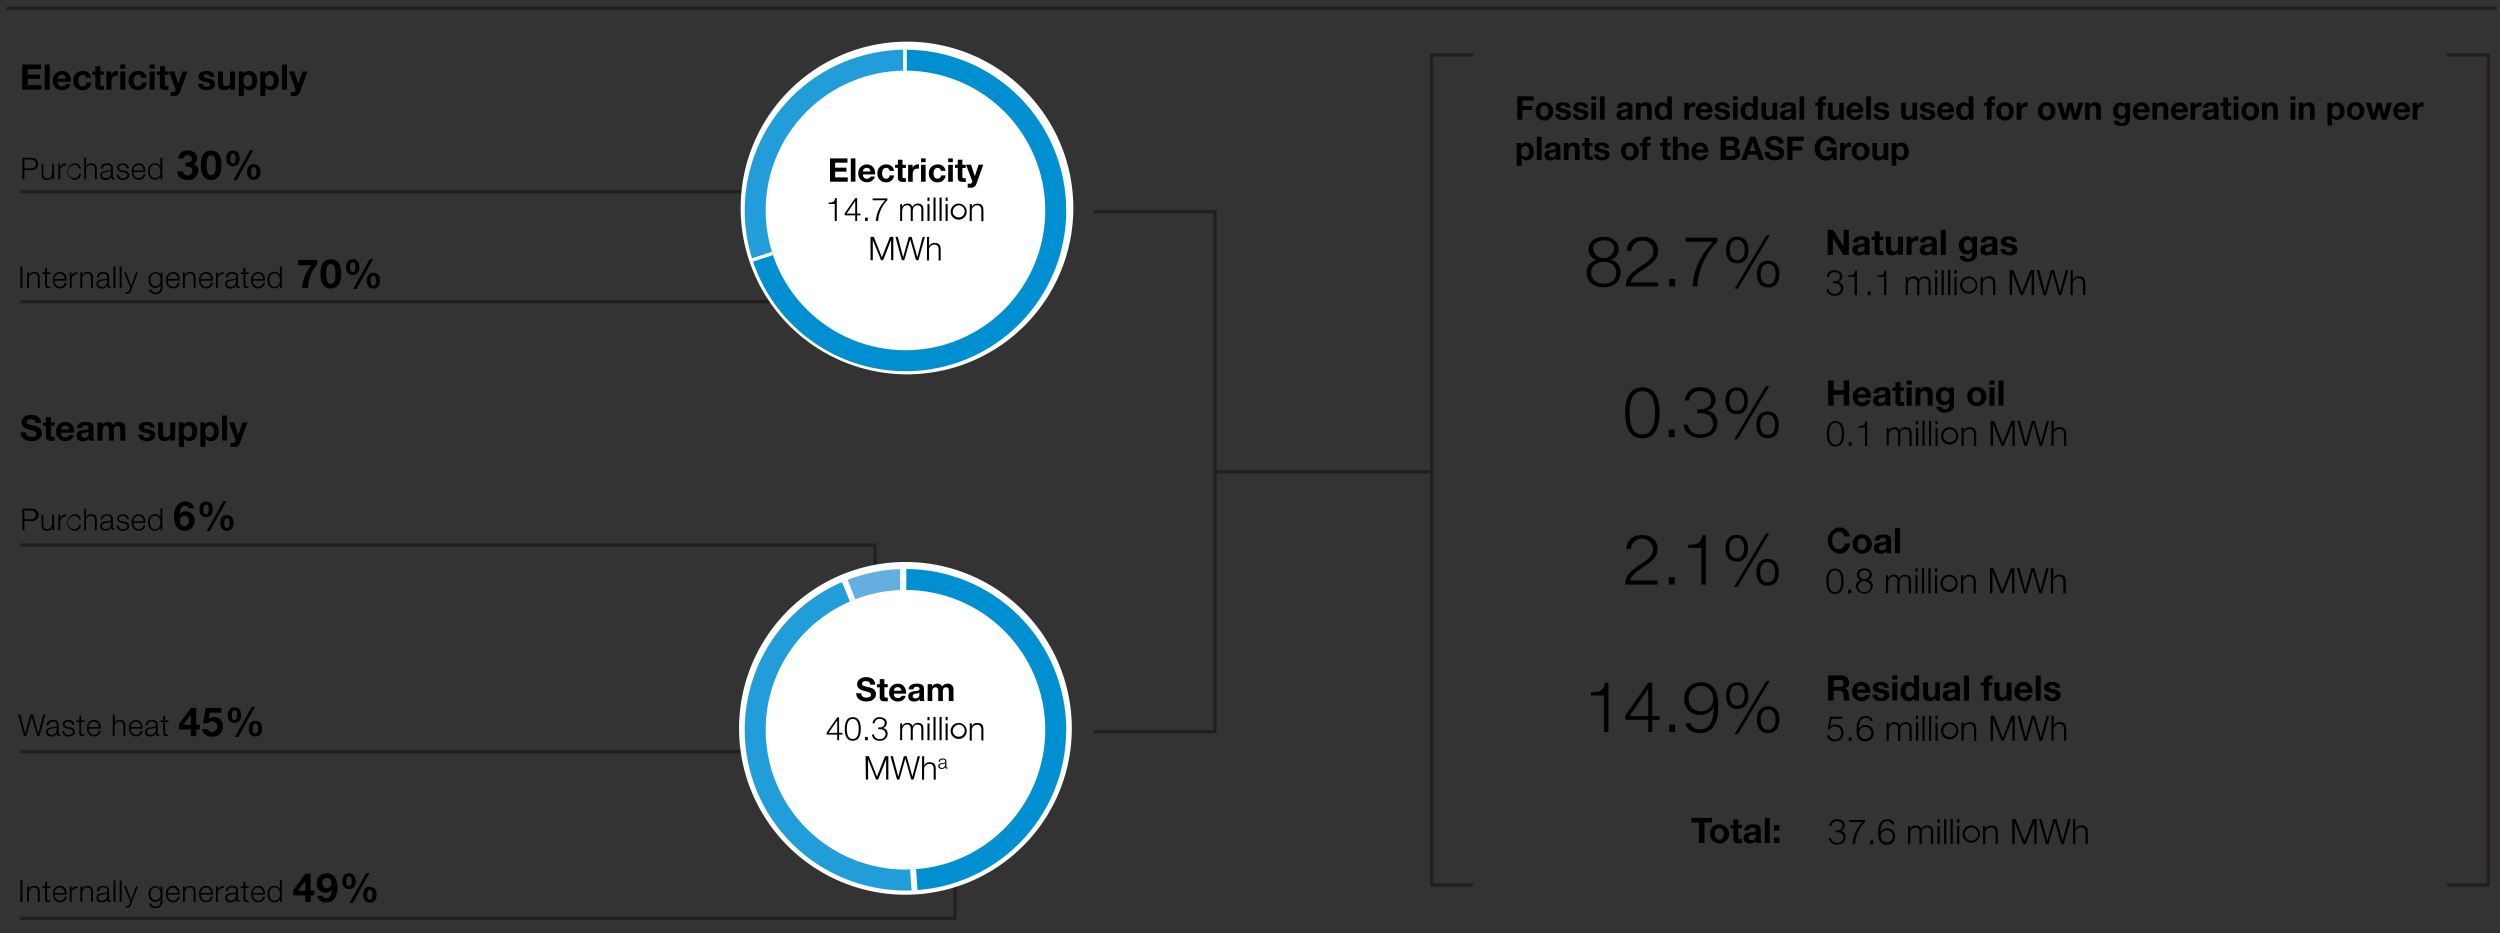 <svg id="EN" xmlns="http://www.w3.org/2000/svg" width="750" height="280" viewBox="0 0 750 280"><rect x="0" y="0" width="750" height="280" fill="#333333" stroke="none"/><defs><clipPath id="clip-path"><path class="cls-1" d="M229.7 218.93a41.94 41.94 0 1141.94 41.94 41.94 41.94 0 01-41.94-41.94m-6.29 0a48.23 48.23 0 1048.23-48.23 48.23 48.23 0 00-48.23 48.23"/></clipPath><clipPath id="clip-path-2"><path class="cls-1" d="M229.7 63.14a41.94 41.94 0 1141.94 41.93 41.94 41.94 0 01-41.94-41.93m-6.29 0a48.23 48.23 0 1048.23-48.23 48.22 48.22 0 00-48.23 48.23"/></clipPath><style>.cls-1,.cls-11,.cls-3,.cls-7{fill:none}.cls-3{stroke:#231f20}.cls-11,.cls-7{stroke-miterlimit:10}.cls-4{fill:#fff}.cls-11,.cls-7{stroke:#fff}.cls-7{stroke-width:1.79px}.cls-8{fill:#219ed9;fill-rule:evenodd}.cls-9{fill:#0090d2}.cls-11{stroke-width:.99px}</style></defs><path stroke-miterlimit="10" stroke="#231f20" fill="none" d="M2 2.5h747"/><path class="cls-3" d="M262.5 217l.02-53.5H6M286.5 221l.02 54.5H6M283.4 18.21L244.12 57.5H6M237.25 95.39l-4.9-4.89H6M237.25 230.4l-4.9-4.9H6"/><path class="cls-4" d="M321.54 218.5a49.91 49.91 0 11-49.9-49.9 49.9 49.9 0 0149.9 49.9M322 62.41a49.9 49.9 0 11-49.9-49.91A49.9 49.9 0 01322 62.41"/><g clip-path="url(#clip-path)"><path d="M271 218.93l-20.26-50.14a52.52 52.52 0 0120.26-3.93z" fill="#64aee1"/><path class="cls-7" d="M271 218.93l-20.26-50.14a52.52 52.52 0 0120.26-3.93z"/><path class="cls-8" d="M271.47 218.93l3.77 53.94a54.06 54.06 0 01-57.71-50.17 53.22 53.22 0 0133.68-53.91z"/><path class="cls-7" d="M271.47 218.93l3.77 53.94a54.06 54.06 0 01-57.71-50.17 53.22 53.22 0 0133.68-53.91z"/><path class="cls-9" d="M271 218.93v-54.07a54.07 54.07 0 013.77 108z"/><path class="cls-7" d="M271 218.93v-54.07a54.07 54.07 0 013.77 108z"/></g><g clip-path="url(#clip-path-2)"><path class="cls-8" d="M272 63.14l-51.43 16.71a54.08 54.08 0 0134.72-68.14A51.3 51.3 0 01272 9.06z"/><path class="cls-11" d="M271.5 63.14l-51.43 16.71a54.08 54.08 0 0134.72-68.14 51.3 51.3 0 0116.71-2.65z"/><path class="cls-9" d="M272 63.14V9.06a54.08 54.08 0 110 108.15 53.23 53.23 0 01-51.43-37.36z"/><path class="cls-11" d="M271.5 63.14V9.06a54.08 54.08 0 110 108.15 53.23 53.23 0 01-51.43-37.36z"/></g><path class="cls-3" d="M328 219.5h36.5v-156H328M442 16.5h-12.5v249H442M430 141.5h-65M734 265.5h12.5v-249H734"/><path d="M6.68 19.36h5.64v1.4h-4v1.61H12v1.29H8.34v1.85h4.06v1.39H6.68zM13.41 19.36h1.5v7.54h-1.5zM17.33 24.54c0 1 .49 1.38 1.34 1.38a1.23 1.23 0 001.18-.71h1.32a2.44 2.44 0 01-2.55 1.84 2.66 2.66 0 01-2.79-2.87 2.73 2.73 0 012.79-2.88c1.85 0 2.76 1.56 2.65 3.24zm2.44-.95c-.14-.76-.47-1.16-1.2-1.16a1.17 1.17 0 00-1.24 1.16zM25.87 23.37a1 1 0 00-1.11-.94c-1 0-1.27 1-1.27 1.77s.3 1.72 1.24 1.72a1.13 1.13 0 001.19-1.11h1.45a2.44 2.44 0 01-2.63 2.24 2.64 2.64 0 01-2.74-2.8 2.69 2.69 0 012.78-2.95 2.31 2.31 0 012.57 2.07zM30.12 21.44h1.1v1h-1.1v2.7c0 .51.13.63.63.63a2.29 2.29 0 00.47 0v1.17a4.93 4.93 0 01-.88.06c-.93 0-1.72-.2-1.72-1.3v-3.25h-.91v-1h.91v-1.64h1.5zM31.94 21.44h1.42v1a1.93 1.93 0 011.75-1.16 1.13 1.13 0 01.32.05v1.39a2.73 2.73 0 00-.53 0c-1.11 0-1.48.78-1.48 1.75v2.43h-1.5zM37.59 20.6h-1.5v-1.24h1.5zm-1.5.84h1.5v5.46h-1.5zM42.49 23.37a1 1 0 00-1.11-.94c-1 0-1.28 1-1.28 1.77s.31 1.72 1.25 1.72a1.13 1.13 0 001.19-1.11H44a2.44 2.44 0 01-2.63 2.24 2.65 2.65 0 01-2.76-2.8 2.7 2.7 0 012.79-2.95 2.31 2.31 0 012.6 2.07zM46.38 20.6h-1.5v-1.24h1.5zm-1.5.84h1.5v5.46h-1.5zM49.46 21.44h1.1v1h-1.1v2.7c0 .51.13.63.64.63a2.19 2.19 0 00.46 0v1.17a4.87 4.87 0 01-.88.06c-.93 0-1.72-.2-1.72-1.3v-3.25h-.9v-1H48v-1.64h1.5zM54 27.59a1.71 1.71 0 01-1.88 1.24c-.3 0-.61 0-.92-.06v-1.23a6.49 6.49 0 00.88.05.64.64 0 00.58-.69.92.92 0 00-.06-.33l-1.92-5.13h1.6l1.24 3.74 1.19-3.74h1.55zM60.86 25.13c0 .64.57.92 1.15.92s1-.17 1-.7-.63-.62-1.7-.84c-.87-.2-1.73-.49-1.73-1.46 0-1.39 1.21-1.75 2.38-1.75s2.29.4 2.41 1.74h-1.45c0-.58-.48-.74-1-.74-.34 0-.84.05-.84.51s.86.61 1.7.81 1.73.52 1.73 1.53c0 1.44-1.25 1.9-2.49 1.9s-2.51-.47-2.56-1.92zM70.49 26.9h-1.42v-.76a1.92 1.92 0 01-1.67.91c-1.6 0-2-.9-2-2.25v-3.36h1.5v3.09c0 .89.26 1.34 1 1.34s1.1-.46 1.1-1.56v-2.87h1.5zM71.64 21.44h1.42v.7a1.81 1.81 0 011.63-.84c1.71 0 2.48 1.38 2.48 2.93s-.79 2.82-2.4 2.82a1.93 1.93 0 01-1.63-.82v2.6h-1.5zm4 2.75c0-.88-.35-1.76-1.31-1.76s-1.3.87-1.3 1.76.34 1.73 1.31 1.73 1.35-.84 1.35-1.73zM78.09 21.44h1.43v.7a1.81 1.81 0 011.63-.84c1.71 0 2.48 1.38 2.48 2.93s-.8 2.82-2.4 2.82a1.93 1.93 0 01-1.64-.82v2.6h-1.5zm4.06 2.75c0-.88-.35-1.76-1.31-1.76s-1.3.87-1.3 1.76.34 1.73 1.31 1.73 1.3-.84 1.3-1.73zM84.59 19.36h1.5v7.54h-1.5zM90 27.59a1.71 1.71 0 01-1.87 1.24c-.31 0-.62 0-.92-.06v-1.23a6.26 6.26 0 00.87.05.64.64 0 00.58-.69.92.92 0 00-.06-.33l-1.92-5.13h1.6l1.24 3.74 1.19-3.74h1.56zM7.81 129.67c0 1 .78 1.39 1.67 1.39.58 0 1.46-.17 1.46-.94s-1.14-.94-2.23-1.24-2.25-.75-2.25-2.15c0-1.55 1.45-2.28 2.82-2.28 1.57 0 3 .69 3 2.43h-1.59c0-.89-.69-1.14-1.49-1.14-.53 0-1.14.22-1.14.86s.36.66 2.25 1.14c.56.12 2.24.49 2.24 2.19 0 1.39-1.08 2.42-3.14 2.42-1.66 0-3.24-.82-3.21-2.68zM15.28 126.71h1.1v1h-1.1v2.7c0 .51.12.63.63.63a2.29 2.29 0 00.47 0v1.17a5 5 0 01-.88.06c-.93 0-1.72-.2-1.72-1.3v-3.22h-.91v-1h.91v-1.63h1.5zM18.33 129.81c0 1 .5 1.38 1.34 1.38a1.23 1.23 0 001.18-.71h1.32a2.44 2.44 0 01-2.55 1.84 2.67 2.67 0 01-2.79-2.87 2.73 2.73 0 012.79-2.88c1.86 0 2.77 1.56 2.65 3.24zm2.44-.95c-.14-.76-.46-1.16-1.19-1.16a1.17 1.17 0 00-1.25 1.16zM23.1 128.39c.08-1.39 1.34-1.82 2.56-1.82s2.4.24 2.4 1.55V131a2.72 2.72 0 00.19 1.21h-1.52a1.93 1.93 0 01-.11-.53 2.47 2.47 0 01-1.84.68c-1 0-1.85-.52-1.85-1.64 0-2.48 3.69-1.15 3.63-2.37 0-.64-.44-.74-1-.74s-.94.23-1 .82zm3.46 1.11a3.08 3.08 0 01-1.25.32c-.46.08-.88.25-.88.8s.43.7.91.7a1.11 1.11 0 001.22-1.26zM29.26 126.71h1.42v.74a2 2 0 011.67-.88 1.59 1.59 0 011.59.9 2 2 0 011.65-.9 1.76 1.76 0 012 2v3.65h-1.5v-3.09c0-.73-.07-1.33-.92-1.33s-1 .71-1 1.38v3h-1.5v-3.06c0-.63 0-1.36-.91-1.36-.3 0-1 .19-1 1.25v3.17h-1.5zM42.89 130.4c0 .64.57.92 1.15.92s1-.17 1-.7-.63-.62-1.7-.84c-.87-.2-1.73-.49-1.73-1.46 0-1.4 1.21-1.75 2.38-1.75s2.29.4 2.41 1.74H45c0-.58-.48-.74-1-.74-.34 0-.84.05-.84.51s.86.61 1.7.81 1.73.52 1.73 1.53c0 1.44-1.25 1.9-2.49 1.9s-2.51-.47-2.56-1.92zM52.52 132.17H51.1v-.76a1.92 1.92 0 01-1.67.91c-1.6 0-2-.9-2-2.25v-3.36h1.5v3.09c0 .89.26 1.34 1 1.34s1.17-.46 1.17-1.56v-2.87h1.49zM53.67 126.71h1.42v.7a1.81 1.81 0 011.63-.84c1.71 0 2.48 1.38 2.48 2.93s-.79 2.82-2.39 2.82a1.93 1.93 0 01-1.64-.82v2.59h-1.5zm4 2.75c0-.88-.35-1.76-1.31-1.76s-1.3.87-1.3 1.76.34 1.73 1.31 1.73 1.35-.84 1.35-1.73zM60.12 126.71h1.43v.7a1.81 1.81 0 011.63-.84c1.71 0 2.48 1.38 2.48 2.93s-.8 2.82-2.4 2.82a1.93 1.93 0 01-1.64-.82v2.59h-1.5zm4.06 2.75c0-.88-.35-1.76-1.31-1.76s-1.3.87-1.3 1.76.34 1.73 1.31 1.73 1.3-.84 1.3-1.73zM66.62 124.63h1.5v7.54h-1.5zM72 132.86a1.72 1.72 0 01-1.88 1.23c-.31 0-.62 0-.92-.05v-1.23a6.26 6.26 0 00.87.05.64.64 0 00.58-.69 1 1 0 00-.06-.34l-1.92-5.12h1.6l1.24 3.74 1.19-3.74h1.56zM258.38 208c0 .93.73 1.29 1.55 1.29.54 0 1.37-.16 1.37-.87s-1.06-.87-2.08-1.16-2.09-.7-2.09-2 1.35-2.12 2.62-2.12c1.46 0 2.8.64 2.8 2.26h-1.49c-.05-.84-.64-1.06-1.38-1.06-.49 0-1.06.2-1.06.79s.33.62 2.09 1.06c.52.12 2.08.46 2.08 2 0 1.29-1 2.25-2.92 2.25-1.55 0-3-.77-3-2.49zM265.32 205.24h1v.93h-1v2.51c0 .47.12.59.59.59a2 2 0 00.43 0v1.09a5.31 5.31 0 01-.82.05c-.86 0-1.6-.19-1.6-1.21v-3h-.84v-.93h.84v-1.52h1.4zM268.15 208.11c0 .9.46 1.29 1.25 1.29a1.14 1.14 0 001.1-.66h1.22a2.26 2.26 0 01-2.37 1.71 2.48 2.48 0 01-2.59-2.67 2.55 2.55 0 012.59-2.68c1.73 0 2.57 1.45 2.46 3zm2.27-.88c-.13-.7-.43-1.08-1.11-1.08a1.1 1.1 0 00-1.16 1.08zM272.58 206.8c.08-1.3 1.24-1.7 2.38-1.7s2.23.23 2.23 1.44v2.64a2.52 2.52 0 00.18 1.13H276a1.94 1.94 0 01-.1-.49 2.3 2.3 0 01-1.7.63c-1 0-1.73-.48-1.73-1.52 0-2.31 3.43-1.07 3.38-2.21 0-.59-.42-.69-.91-.69s-.87.22-.92.77zm3.22 1a2.63 2.63 0 01-1.16.29c-.43.08-.83.24-.83.75s.41.65.86.65a1 1 0 001.13-1.17zM278.31 205.24h1.31v.69a1.82 1.82 0 011.55-.83 1.48 1.48 0 011.48.85 1.86 1.86 0 011.53-.85 1.65 1.65 0 011.86 1.82v3.39h-1.4v-2.87c0-.68-.05-1.24-.85-1.24s-.93.66-.93 1.29v2.82h-1.39v-2.84c0-.59 0-1.27-.85-1.27-.27 0-.94.18-.94 1.17v2.94h-1.39z"/><g><path d="M248 219.78l3.17-4.56h.56v4.64h1v.52h-1v1.7h-.56v-1.7H248zm3.17.08v-3.74l-2.59 3.74zM258.23 218.69c0 1.61-.4 3.54-2.4 3.54s-2.39-1.93-2.39-3.53.39-3.54 2.39-3.54 2.4 1.93 2.4 3.53zm-4.17 0c0 1.2.2 3 1.77 3s1.78-1.82 1.78-3-.21-3-1.78-3-1.77 1.81-1.77 3zM259.51 222.08v-1h.82v1zM262.21 220.38a1.53 1.53 0 001.72 1.33 1.56 1.56 0 001.74-1.52c0-1-.79-1.44-1.73-1.44h-.47v-.53h.47a1.37 1.37 0 001.48-1.25c0-.9-.71-1.29-1.53-1.29a1.39 1.39 0 00-1.52 1.31h-.61a2 2 0 012.14-1.83c1.12 0 2.14.54 2.14 1.77a1.56 1.56 0 01-1.23 1.49 1.66 1.66 0 011.48 1.7 2.15 2.15 0 01-2.37 2.09 2.07 2.07 0 01-2.33-1.85zM270.06 217h.57v.86a1.73 1.73 0 011.65-1 1.41 1.41 0 011.46 1 1.7 1.7 0 011.6-1c1.12 0 1.68.58 1.68 1.77v3.43h-.62v-3.4c0-.83-.3-1.29-1.19-1.29-1.07 0-1.38.89-1.38 1.83v2.86h-.61v-3.43c0-.69-.27-1.26-1.06-1.26-1.06 0-1.52.81-1.52 1.87v2.82h-.61zM278.24 215.08h.62v1h-.62zm0 1.94h.62v5.06h-.62zM280.05 215.08h.62v7h-.62zM281.87 215.08h.62v7h-.62zM283.68 215.08h.62v1h-.62zm0 1.94h.62v5.06h-.62zM290 219.55a2.41 2.41 0 11-2.39-2.67 2.42 2.42 0 012.39 2.67zm-4.17 0a1.81 1.81 0 101.78-2.16 1.94 1.94 0 00-1.76 2.16zM290.93 217h.62v.88a1.73 1.73 0 011.62-1c1.42 0 1.85.74 1.85 2v3.25h-.62v-3.15c0-.87-.28-1.54-1.28-1.54a1.6 1.6 0 00-1.59 1.74v3h-.62z"/></g><g><path d="M259.67 226.85h1l2.42 6.14 2.42-6.14h1v7h-.67v-6.05l-2.39 6.06h-.63l-2.4-6.06v6.06h-.66zM267.15 226.85h.72l1.59 6.13 1.71-6.13h.83l1.72 6.13 1.6-6.13h.68l-1.93 7h-.71l-1.77-6.27-1.77 6.27h-.72zM276.63 226.85h.62v2.82a1.72 1.72 0 011.62-1c1.42 0 1.85.74 1.85 1.95v3.26h-.62v-3.18c0-.87-.28-1.53-1.28-1.53a1.59 1.59 0 00-1.59 1.73v3h-.62z"/></g><path d="M281.63 228.54c0-.69.52-1 1.2-1 .52 0 1.09.16 1.09.95v1.57a.19.19 0 00.21.22.23.23 0 00.11 0v.31h-.23c-.37 0-.43-.21-.43-.52a1.11 1.11 0 01-1.07.61c-.55 0-1-.27-1-.87 0-.82.81-.86 1.58-.95.3 0 .47-.08.47-.4 0-.49-.35-.61-.78-.61s-.77.21-.78.69zm1.93.44c0 .08-.2.11-.3.13-.61.11-1.37.11-1.37.68a.61.61 0 00.66.58 1 1 0 001-.92z"/><g><path d="M249 47.51h5.24v1.3h-3.7v1.5h3.4v1.2h-3.4v1.71h3.78v1.3H249zM255.24 47.51h1.39v7h-1.39zM258.88 52.32c0 .89.46 1.29 1.24 1.29a1.15 1.15 0 001.1-.66h1.23a2.27 2.27 0 01-2.37 1.71 2.48 2.48 0 01-2.59-2.66 2.55 2.55 0 012.59-2.68c1.72 0 2.57 1.45 2.46 3zm2.27-.88c-.13-.71-.44-1.08-1.11-1.08a1.09 1.09 0 00-1.16 1.08zM266.82 51.23a.93.93 0 00-1-.87c-.9 0-1.19.9-1.19 1.65s.28 1.6 1.16 1.6a1.06 1.06 0 001.1-1h1.35a2.27 2.27 0 01-2.44 2.08 2.46 2.46 0 01-2.56-2.6 2.51 2.51 0 012.58-2.75 2.15 2.15 0 012.39 1.92zM270.76 49.45h1v.93h-1v2.51c0 .47.12.59.59.59a2 2 0 00.43 0v1.09a5.31 5.31 0 01-.82 0c-.86 0-1.59-.19-1.59-1.21v-3h-.85v-.93h.85v-1.5h1.39zM272.45 49.45h1.32v.94a1.77 1.77 0 011.62-1.08 1 1 0 01.3 0v1.29a2.49 2.49 0 00-.5 0c-1 0-1.37.73-1.37 1.63v2.29h-1.39zM277.69 48.66h-1.39v-1.15h1.39zm-1.39.79h1.39v5.07h-1.39zM282.25 51.23a.94.94 0 00-1-.87c-.89 0-1.18.9-1.18 1.65s.28 1.6 1.16 1.6a1.06 1.06 0 001.1-1h1.35a2.27 2.27 0 01-2.44 2.08 2.47 2.47 0 01-2.57-2.6 2.52 2.52 0 012.59-2.75 2.15 2.15 0 012.39 1.92zM285.85 48.66h-1.39v-1.15h1.39zm-1.39.79h1.39v5.07h-1.39zM288.72 49.45h1v.93h-1v2.51c0 .47.12.59.59.59a1.91 1.91 0 00.43 0v1.09a5.26 5.26 0 01-.81 0c-.87 0-1.6-.19-1.6-1.21v-3h-.85v-.93h.85v-1.5h1.39zM292.91 55.16a1.61 1.61 0 01-1.75 1.14 8.06 8.06 0 01-.85 0v-1.19a5.42 5.42 0 00.81 0 .6.6 0 00.54-.64.78.78 0 00-.06-.31l-1.78-4.76h1.49l1.15 3.47 1.11-3.47H295z"/><g><path d="M248.6 60.75c1.08 0 1.75-.07 1.94-1.32h.5v6.86h-.62v-5.1h-1.82zM253.4 64l3.18-4.56h.56v4.64h1v.52h-1v1.7h-.57v-1.7h-3.17zm3.17.08v-3.75L254 64.07zM259.51 66.29v-1h.82v1zM261.79 59.51h4.41v.57a9.71 9.71 0 00-2.77 6.21h-.67a9.69 9.69 0 012.82-6.21h-3.79zM270.06 61.23h.57v.85a1.74 1.74 0 011.65-1 1.42 1.42 0 011.46 1 1.71 1.71 0 011.6-1c1.12 0 1.68.59 1.68 1.78v3.43h-.62v-3.4c0-.83-.3-1.29-1.19-1.29-1.07 0-1.38.89-1.38 1.83v2.86h-.61v-3.43c0-.69-.27-1.26-1.06-1.26-1.06 0-1.52.81-1.52 1.87v2.82h-.61zM278.24 59.29h.62v1h-.62zm0 1.94h.62v5.06h-.62zM280.05 59.29h.62v7h-.62zM281.87 59.29h.62v7h-.62zM283.68 59.29h.62v1h-.62zm0 1.94h.62v5.06h-.62zM290 63.76a2.41 2.41 0 11-2.39-2.68 2.43 2.43 0 012.39 2.68zm-4.17 0a1.81 1.81 0 101.78-2.16 1.94 1.94 0 00-1.76 2.16zM290.93 61.23h.62v.87a1.74 1.74 0 011.62-1c1.42 0 1.85.75 1.85 2v3.25h-.62v-3.22c0-.86-.28-1.53-1.28-1.53a1.6 1.6 0 00-1.59 1.74v3h-.62z"/></g><g><path d="M261.15 71.06h1l2.42 6.14 2.43-6.14h1v7h-.67V72l-2.39 6.06h-.63L261.84 72v6.06h-.67zM268.63 71.06h.72l1.59 6.13 1.71-6.13h.83l1.72 6.13 1.6-6.13h.66l-1.93 7h-.7l-1.78-6.27-1.77 6.27h-.72zM278.11 71.06h.62v2.82a1.72 1.72 0 011.62-1c1.42 0 1.85.74 1.85 2v3.26h-.62v-3.23c0-.87-.28-1.53-1.28-1.53a1.59 1.59 0 00-1.59 1.73v3h-.62z"/></g></g><g><path d="M548.3 68.94h1.64l3.15 5v-5h1.55v7.53H553l-3.13-5v5h-1.57zM555.9 72.69c.09-1.39 1.34-1.82 2.57-1.82s2.4.24 2.4 1.55v2.84a2.9 2.9 0 00.18 1.21h-1.51a1.78 1.78 0 01-.11-.52 2.52 2.52 0 01-1.84.67c-1 0-1.86-.52-1.86-1.63 0-2.49 3.7-1.16 3.64-2.38 0-.63-.45-.74-1-.74s-.94.23-1 .82zm3.47 1.11a3 3 0 01-1.25.32c-.46.08-.89.25-.89.8s.44.7.92.7a1.12 1.12 0 001.22-1.26zM563.93 71H565v1h-1.1v2.7c0 .51.13.64.63.64a2.26 2.26 0 00.47 0v1.18a6.14 6.14 0 01-.88.05c-.93 0-1.72-.2-1.72-1.3V72h-.91v-1h.91v-1.62h1.5zM570.87 76.47h-1.43v-.76a1.91 1.91 0 01-1.67.91c-1.59 0-2-.9-2-2.25V71h1.5v3.1c0 .9.25 1.34 1 1.34s1.16-.45 1.16-1.56V71h1.5zM572 71h1.43v1a1.9 1.9 0 011.74-1.16 1.2 1.2 0 01.33 0v1.39a2.92 2.92 0 00-.54 0c-1.11 0-1.48.78-1.48 1.75v2.46H572zM576.06 72.69c.08-1.39 1.34-1.82 2.56-1.82s2.4.24 2.4 1.55v2.84a2.72 2.72 0 00.19 1.21h-1.52a2.82 2.82 0 01-.11-.52 2.49 2.49 0 01-1.83.67c-1 0-1.86-.52-1.86-1.63 0-2.49 3.69-1.16 3.63-2.38 0-.63-.44-.74-1-.74s-.94.23-1 .82zm3.46 1.11a2.91 2.91 0 01-1.24.32c-.47.08-.89.25-.89.8s.43.7.92.7a1.11 1.11 0 001.21-1.26zM582.23 68.94h1.5v7.53h-1.5zM593.1 76.13c0 .89-.33 2.41-2.83 2.41-1.08 0-2.33-.51-2.41-1.75h1.49a1 1 0 001.12.75c.83 0 1.21-.56 1.2-1.35v-.72a1.82 1.82 0 01-1.64.85c-1.64 0-2.33-1.25-2.33-2.75a2.44 2.44 0 012.34-2.7 1.71 1.71 0 011.63.87V71h1.43zm-1.43-2.45c0-.89-.31-1.68-1.28-1.68s-1.21.74-1.21 1.55.28 1.64 1.21 1.64a1.34 1.34 0 001.28-1.51zM594.24 72.69c.08-1.39 1.34-1.82 2.56-1.82s2.4.24 2.4 1.55v2.84a2.72 2.72 0 00.19 1.21h-1.52a2.18 2.18 0 01-.1-.52 2.53 2.53 0 01-1.84.67c-1 0-1.86-.52-1.86-1.63 0-2.49 3.7-1.16 3.63-2.38 0-.63-.44-.74-1-.74s-.94.23-1 .82zm3.46 1.11a2.91 2.91 0 01-1.24.32c-.47.08-.89.25-.89.8s.43.7.92.7a1.11 1.11 0 001.21-1.26zM601.53 74.7c0 .64.57.92 1.15.92.42 0 1-.17 1-.7s-.63-.62-1.7-.84c-.88-.2-1.73-.49-1.73-1.46 0-1.39 1.2-1.75 2.38-1.75s2.29.4 2.4 1.74h-1.42c-.05-.58-.49-.74-1-.74-.33 0-.83 0-.83.51s.85.61 1.7.81 1.73.52 1.73 1.53c0 1.44-1.26 1.9-2.49 1.9s-2.51-.47-2.57-1.92z"/></g><g><path d="M548.56 86.71c0 .85.78 1.44 1.85 1.44a1.69 1.69 0 001.88-1.64c0-1-.86-1.55-1.87-1.55h-.5v-.57h.5a1.47 1.47 0 001.58-1.34c0-1-.76-1.4-1.64-1.4a1.5 1.5 0 00-1.64 1.42h-.66a2.15 2.15 0 012.31-2c1.2 0 2.3.59 2.3 1.92a1.68 1.68 0 01-1.32 1.6 1.78 1.78 0 011.65 1.87 2.31 2.31 0 01-2.55 2.25 2.24 2.24 0 01-2.51-2zM554.47 82.58c1.16 0 1.87-.07 2.08-1.42h.53v7.39h-.66v-5.49h-1.95zM560.34 88.55v-1.12h.89v1.12zM563.28 82.58c1.16 0 1.88-.07 2.08-1.42h.53v7.39h-.66v-5.49h-2zM571.7 83.1h.61v.9a1.87 1.87 0 011.78-1.08 1.52 1.52 0 011.6 1.08 1.83 1.83 0 011.73-1.07c1.2 0 1.8.64 1.8 1.91v3.7h-.66v-3.65c0-.9-.33-1.39-1.29-1.39-1.15 0-1.48 1-1.48 2v3.08h-.66v-3.7c0-.73-.29-1.35-1.14-1.35-1.14 0-1.63.87-1.63 2v3h-.66zM580.51 81h.66v1.07h-.66zm0 2.09h.66v5.45h-.66zM582.46 81h.67v7.54h-.67zM584.42 81h.66v7.54h-.66zM586.37 81h.63v1.07h-.67zm0 2.09h.63v5.45h-.67zM593.19 85.83a2.59 2.59 0 11-2.57-2.89 2.61 2.61 0 012.57 2.89zm-4.49 0a2 2 0 101.92-2.33 2.09 2.09 0 00-1.92 2.33zM594.18 83.1h.66v.9a1.88 1.88 0 011.75-1.1c1.53 0 2 .81 2 2.1v3.51h-.66v-3.4c0-.93-.31-1.65-1.39-1.65a1.72 1.72 0 00-1.71 1.87v3.18h-.66zM602.9 81h1.1l2.61 6.61 2.55-6.61h1.06v7.54h-.72V82l-2.58 6.52h-.67L603.64 82v6.52h-.72zM611 81h.77l1.71 6.6 1.82-6.6h.9l1.85 6.6 1.72-6.6h.72l-2.08 7.54h-.76l-1.91-6.75-1.91 6.75h-.78zM621.17 81h.66v3a1.89 1.89 0 011.75-1.1c1.53 0 2 .81 2 2.1v3.51h-.66v-3.4c0-.93-.31-1.65-1.39-1.65a1.73 1.73 0 00-1.71 1.87v3.18h-.66z"/></g><g><path d="M483.18 77.94a3.59 3.59 0 013 3.79c0 3-2.31 4.45-5.1 4.45S476 84.75 476 81.77a3.7 3.7 0 013-3.77 3.21 3.21 0 01-2.41-3.25c0-2.54 2.28-3.7 4.48-3.7s4.5 1.16 4.5 3.7a3.2 3.2 0 01-2.39 3.19zm1.7 3.83c0-2.12-1.78-3.28-3.77-3.22s-3.76 1.06-3.76 3.22 1.67 3.33 3.76 3.33 3.77-1.05 3.77-3.33zm-.62-7.08c0-1.69-1.37-2.58-3.15-2.58-1.62 0-3.17.89-3.17 2.58a3.19 3.19 0 006.32 0zM497.45 85.91h-9.74c.06-2.43 1.2-3.87 4.48-6 2.85-1.9 3.86-2.83 3.86-4.73a3.34 3.34 0 00-6.65.06h-1.34c.05-2.28 1.65-4.2 4.76-4.2 2.56 0 4.56 1.43 4.56 4.05s-1.24 3.64-4.52 5.82c-2.62 1.73-3.36 2.68-3.63 3.82h8.22zM500.78 85.91v-2.24h1.78v2.24zM505.69 71.3h9.51v1.23a20.86 20.86 0 00-6 13.38h-1.43c.34-5 2-8.71 6.08-13.38h-8.17zM524.53 75c0 2.26-1 4-3.36 4s-3.36-1.74-3.36-4 1-4 3.36-4 3.36 1.72 3.36 4zm-5.6 0c0 1.33.45 3 2.24 3s2.24-1.7 2.24-3-.48-3.06-2.24-3.06-2.24 1.71-2.24 3.06zm11-4.41h1l-9.56 16h-1zm3.87 11.64c0 2.26-1 4-3.36 4s-3.36-1.73-3.36-4 1-4 3.36-4 3.37 1.77 3.37 4zm-5.6 0c0 1.33.44 3 2.24 3s2.24-1.69 2.24-3-.49-3.06-2.24-3.06-2.23 1.73-2.23 3.08z"/></g><g><path d="M548.44 114.17h1.66v2.89h3v-2.89h1.66v7.54h-1.66v-3.25h-3v3.25h-1.66zM557.35 119.34c0 1 .49 1.39 1.34 1.39a1.23 1.23 0 001.18-.71h1.32a2.44 2.44 0 01-2.55 1.84 2.67 2.67 0 01-2.79-2.88 2.74 2.74 0 012.79-2.88c1.86 0 2.76 1.57 2.65 3.24zm2.44-1c-.14-.76-.47-1.16-1.2-1.16a1.17 1.17 0 00-1.24 1.16zM562.11 117.93c.09-1.39 1.34-1.83 2.57-1.83s2.4.24 2.4 1.55v2.84a2.77 2.77 0 00.19 1.22h-1.52a1.93 1.93 0 01-.11-.53 2.47 2.47 0 01-1.84.68c-1 0-1.86-.52-1.86-1.64 0-2.48 3.7-1.15 3.64-2.38 0-.63-.45-.73-1-.73s-.94.23-1 .82zm3.47 1.11a3 3 0 01-1.25.31c-.46.09-.89.26-.89.81s.44.69.92.69a1.11 1.11 0 001.22-1.25zM570.14 116.25h1.1v1h-1.1V120c0 .5.13.63.64.63a2.25 2.25 0 00.46 0v1.17a6.05 6.05 0 01-.88 0c-.93 0-1.72-.2-1.72-1.3v-3.22h-.91v-1h.91v-1.64h1.5zM573.5 115.41H572v-1.24h1.5zm-1.5.84h1.5v5.46H572zM574.68 116.25h1.43v.75a1.94 1.94 0 011.67-.91c1.59 0 2 .9 2 2.25v3.36h-1.5v-3.08c0-.9-.26-1.35-1-1.35s-1.17.46-1.17 1.57v2.86h-1.5zM586.2 121.36c0 .9-.33 2.42-2.83 2.42-1.08 0-2.33-.52-2.41-1.75h1.49a1 1 0 001.12.75c.83 0 1.21-.56 1.2-1.36v-.71a1.81 1.81 0 01-1.64.84c-1.64 0-2.33-1.25-2.33-2.75a2.44 2.44 0 012.34-2.7 1.7 1.7 0 011.63.88v-.73h1.43zm-1.43-2.45c0-.89-.31-1.68-1.28-1.68s-1.21.74-1.21 1.55.28 1.64 1.21 1.64a1.34 1.34 0 001.28-1.51zM593 116.1a2.88 2.88 0 11-2.82 2.88 2.68 2.68 0 012.82-2.88zm0 4.63c1 0 1.33-.87 1.33-1.75s-.3-1.75-1.33-1.75-1.32.88-1.32 1.75.32 1.75 1.32 1.75zM598.34 115.41h-1.5v-1.24h1.5zm-1.5.84h1.5v5.46h-1.5zM599.56 114.17h1.5v7.54h-1.5z"/></g><g><path d="M497.86 123.83c0 3.47-.84 7.63-5.15 7.63s-5.16-4.16-5.16-7.61.84-7.63 5.16-7.63 5.15 4.17 5.15 7.61zm-9 0c0 2.58.45 6.51 3.83 6.51s3.82-3.93 3.82-6.51-.44-6.49-3.82-6.49-3.81 3.93-3.81 6.49zM500.63 131.14v-2.24h1.77v2.24zM506.44 127.47c.08 1.69 1.56 2.87 3.7 2.87s3.76-1.16 3.76-3.28-1.71-3.1-3.74-3.1h-1v-1.14h1c1.37 0 3.19-.83 3.19-2.69s-1.52-2.79-3.3-2.79a3 3 0 00-3.27 2.83h-1.31a4.28 4.28 0 014.6-4c2.41 0 4.61 1.17 4.61 3.83a3.38 3.38 0 01-2.64 3.21 3.56 3.56 0 013.19 3.66c0 2.89-2.39 4.5-5.11 4.5-3.07 0-4.91-1.77-5-4zM524.38 120.22c0 2.26-1 4-3.36 4s-3.36-1.73-3.36-4 1-4 3.36-4 3.36 1.78 3.36 4zm-5.6 0c0 1.33.44 3 2.24 3s2.24-1.69 2.24-3-.49-3.07-2.24-3.07-2.24 1.74-2.24 3.09zm11-4.42h1l-9.55 16h-1zm3.87 11.65c0 2.26-1 4-3.36 4s-3.36-1.73-3.36-4 1-4 3.36-4 3.37 1.76 3.37 4.02zm-5.6 0c0 1.33.44 3 2.24 3s2.24-1.69 2.24-3-.49-3.07-2.24-3.07-2.23 1.75-2.23 3.11z"/></g><g><path d="M553.23 130.13c0 1.73-.43 3.81-2.58 3.81s-2.58-2.08-2.58-3.8.43-3.81 2.58-3.81 2.58 2.08 2.58 3.8zm-4.49 0c0 1.29.22 3.25 1.91 3.25s1.91-2 1.91-3.25-.22-3.24-1.91-3.24-1.91 1.96-1.91 3.24zM554.61 133.78v-1.11h.89v1.11zM557.55 127.82c1.16 0 1.88-.08 2.08-1.43h.54v7.39h-.67v-5.49h-2zM566 128.34h.61v.91a1.88 1.88 0 011.79-1.07 1.51 1.51 0 011.56 1.06 1.85 1.85 0 011.73-1.06c1.21 0 1.81.63 1.81 1.91v3.69h-.67v-3.66c0-.9-.32-1.38-1.29-1.38-1.15 0-1.47.95-1.47 2v3.08h-.67v-3.69c0-.74-.28-1.35-1.14-1.35-1.14 0-1.63.86-1.63 2v3H566zM574.78 126.25h.67v1.06h-.67zm0 2.09h.67v5.44h-.67zM576.74 126.25h.66v7.53h-.66zM578.69 126.25h.66v7.53h-.66zM580.64 126.25h.67v1.06h-.67zm0 2.09h.67v5.44h-.67zM587.46 131.06a2.59 2.59 0 11-2.57-2.88 2.61 2.61 0 012.57 2.88zm-4.48 0a1.95 1.95 0 101.91-2.32 2.08 2.08 0 00-1.89 2.32zM588.45 128.34h.67v.94a1.85 1.85 0 011.74-1.1c1.53 0 2 .8 2 2.1v3.5h-.66v-3.4c0-.92-.31-1.64-1.38-1.64a1.72 1.72 0 00-1.71 1.87v3.17h-.67zM597.18 126.25h1.05l2.61 6.6 2.6-6.6h1v7.53h-.71v-6.51l-2.57 6.51h-.68l-2.58-6.51v6.51h-.71zM605.24 126.25h.76l1.71 6.59 1.84-6.59h.89l1.85 6.59 1.72-6.59h.72l-2.08 7.53h-.76L610 127l-1.9 6.74h-.78zM615.44 126.25h.67v3a1.85 1.85 0 011.74-1.1c1.53 0 2 .8 2 2.1v3.5h-.67v-3.4c0-.92-.31-1.64-1.38-1.64a1.72 1.72 0 00-1.71 1.87v3.17h-.67z"/></g><g><path d="M553.31 160.94a1.65 1.65 0 00-1.65-1.32c-1.49 0-2 1.27-2 2.59s.56 2.52 2 2.52a1.69 1.69 0 001.71-1.69H555a3.17 3.17 0 01-3.32 3.08 4 4 0 010-7.89 3.08 3.08 0 013.26 2.71zM558.6 160.34a2.88 2.88 0 11-2.81 2.88 2.67 2.67 0 012.81-2.88zm0 4.62c1 0 1.33-.86 1.33-1.74s-.3-1.75-1.33-1.75-1.32.87-1.32 1.75.31 1.78 1.32 1.78zM562.35 162.17c.08-1.4 1.34-1.83 2.56-1.83s2.4.24 2.4 1.55v2.84a2.8 2.8 0 00.19 1.22H566a1.93 1.93 0 01-.11-.53 2.49 2.49 0 01-1.83.67c-1 0-1.86-.51-1.86-1.63 0-2.49 3.69-1.15 3.63-2.38 0-.63-.44-.74-1-.74s-.94.23-1 .83zm3.46 1.1a2.79 2.79 0 01-1.25.32c-.46.08-.88.25-.88.8s.43.7.91.7a1.11 1.11 0 001.22-1.26zM568.51 158.41H570V166h-1.5z"/></g><g><path d="M497.29 175.38h-9.74c.06-2.43 1.2-3.87 4.48-6 2.85-1.9 3.87-2.83 3.87-4.73a3.34 3.34 0 00-6.66.06h-1.33c0-2.28 1.65-4.2 4.75-4.2 2.56 0 4.57 1.43 4.57 4s-1.25 3.64-4.52 5.82c-2.63 1.73-3.37 2.68-3.64 3.82h8.22zM500.63 175.38v-2.24h1.77v2.24zM506.5 163.44c2.33-.07 3.76-.15 4.16-2.86h1.08v14.8h-1.33v-11h-3.91zM524.38 164.45c0 2.26-1 4-3.36 4s-3.36-1.74-3.36-4 1-4 3.36-4 3.36 1.74 3.36 4zm-5.6 0c0 1.33.44 3 2.24 3s2.24-1.7 2.24-3-.49-3.06-2.24-3.06-2.24 1.73-2.24 3.08zm11-4.41h1l-9.55 16h-1zm3.87 11.64c0 2.26-1 4-3.37 4s-3.36-1.73-3.36-4 1-4 3.36-4 3.38 1.76 3.38 4.02zm-5.61 0c0 1.33.45 3 2.24 3s2.25-1.69 2.25-3-.49-3.06-2.25-3.06-2.23 1.75-2.23 3.1z"/></g><g><path d="M553.07 174.37c0 1.73-.42 3.81-2.58 3.81s-2.57-2.08-2.57-3.8.42-3.81 2.57-3.81 2.58 2.08 2.58 3.8zm-4.49 0c0 1.29.22 3.25 1.91 3.25s1.91-2 1.91-3.25-.22-3.25-1.91-3.25-1.91 1.97-1.91 3.25zM554.46 178v-1.1h.88v1.1zM560.34 174a1.8 1.8 0 011.51 1.89 2.57 2.57 0 01-5.09 0 1.85 1.85 0 011.5-1.89 1.61 1.61 0 01-1.21-1.63 2 2 0 012.24-1.84c1.1 0 2.25.58 2.25 1.84a1.6 1.6 0 01-1.2 1.63zm.84 1.91a1.9 1.9 0 00-3.76 0 1.67 1.67 0 001.88 1.67 1.65 1.65 0 001.88-1.58zm-.3-3.54c0-.84-.69-1.29-1.58-1.29a1.41 1.41 0 00-1.58 1.29 1.59 1.59 0 003.16 0zM565.81 172.57h.61v.92a1.87 1.87 0 011.78-1.08 1.51 1.51 0 011.56 1.07 1.85 1.85 0 011.74-1.07c1.2 0 1.8.64 1.8 1.91V178h-.66v-3.66c0-.9-.33-1.39-1.29-1.39-1.15 0-1.48.95-1.48 2V178h-.67v-3.7c0-.73-.28-1.35-1.14-1.35-1.14 0-1.62.87-1.62 2v3h-.67zM574.62 170.48h.67v1.07h-.67zm0 2.09h.67V178h-.67zM576.58 170.48h.66V178h-.66zM578.53 170.48h.67V178h-.67zM580.49 170.48h.66v1.07h-.66zm0 2.09h.66V178h-.66zM587.31 175.3a2.59 2.59 0 11-2.58-2.89 2.62 2.62 0 012.58 2.89zm-4.49 0a1.95 1.95 0 101.91-2.33 2.08 2.08 0 00-1.91 2.33zM588.29 172.57h.71v.94a1.86 1.86 0 011.74-1.1c1.53 0 2 .81 2 2.1V178h-.67v-3.4c0-.93-.3-1.65-1.38-1.65a1.72 1.72 0 00-1.71 1.87V178h-.67zM597 170.48h1.05l2.61 6.61 2.6-6.61h1.06V178h-.72v-6.5L601 178h-.68l-2.58-6.52V178H597zM605.08 170.48h.77l1.71 6.6 1.84-6.6h.9l1.85 6.6 1.72-6.6h.71l-2.04 7.52h-.75l-1.92-6.75L608 178h-.78zM615.28 170.48h.72v3a1.86 1.86 0 011.74-1.1c1.53 0 2 .81 2 2.1V178H619v-3.4c0-.93-.3-1.65-1.38-1.65a1.72 1.72 0 00-1.71 1.87V178h-.67z"/></g><g><path d="M548.44 202.64h4.07a2.08 2.08 0 012.21 2.08 1.84 1.84 0 01-1.2 1.89c.82.23 1.05 1 1.1 1.77a3.86 3.86 0 00.32 1.78h-1.66a8.66 8.66 0 01-.26-1.8c-.12-.8-.43-1.14-1.26-1.14h-1.66v2.94h-1.66zm1.66 3.41h1.82c.75 0 1.14-.31 1.14-1.07s-.39-1-1.14-1h-1.82zM557.15 207.82c0 1 .49 1.38 1.34 1.38a1.23 1.23 0 001.18-.71H561a2.44 2.44 0 01-2.55 1.84 2.67 2.67 0 01-2.79-2.87 2.74 2.74 0 012.79-2.89c1.85 0 2.76 1.57 2.65 3.25zm2.44-.95c-.14-.76-.47-1.17-1.2-1.17a1.17 1.17 0 00-1.24 1.17zM563.14 208.41c0 .64.57.92 1.15.92.42 0 1-.17 1-.7s-.63-.62-1.7-.85c-.87-.2-1.73-.48-1.73-1.45 0-1.4 1.2-1.76 2.38-1.76s2.29.41 2.4 1.75h-1.44c0-.58-.49-.74-1-.74-.33 0-.83 0-.83.5s.86.62 1.7.82 1.73.52 1.73 1.53c0 1.43-1.26 1.9-2.49 1.9s-2.51-.48-2.57-1.92zM569.19 203.88h-1.5v-1.24h1.5zm-1.5.84h1.5v5.46h-1.5zM574.27 209.48a1.79 1.79 0 01-1.66.85c-1.64 0-2.45-1.41-2.45-2.93s.82-2.83 2.42-2.83a1.88 1.88 0 011.62.82v-2.75h1.5v7.54h-1.43zM573 205.7c-1 0-1.32.86-1.32 1.75s.39 1.75 1.32 1.75 1.29-.87 1.29-1.76-.36-1.74-1.29-1.74zM582 210.18h-1.42v-.76a1.92 1.92 0 01-1.66.91c-1.6 0-2-.9-2-2.25v-3.36h1.5v3.09c0 .89.25 1.34 1 1.34s1.16-.46 1.16-1.57v-2.86H582zM583 206.4c.09-1.39 1.34-1.83 2.57-1.83 1.08 0 2.39.25 2.39 1.56V209a2.9 2.9 0 00.19 1.21h-1.52a2.36 2.36 0 01-.1-.53 2.48 2.48 0 01-1.84.68c-1 0-1.86-.52-1.86-1.64 0-2.48 3.7-1.15 3.63-2.37 0-.64-.44-.74-1-.74s-.94.23-1 .82zm3.46 1.11a3.07 3.07 0 01-1.24.32c-.47.08-.89.25-.89.8s.43.7.92.7a1.11 1.11 0 001.21-1.26zM589.2 202.64h1.5v7.54h-1.5zM595.15 205.73h-.9v-1h.9v-.42a1.6 1.6 0 011.83-1.66h.79v1.12a5.07 5.07 0 00-.55 0c-.41 0-.57.17-.57.63v.32h1v1h-1v4.45h-1.5zM603.46 210.18H602v-.76a1.93 1.93 0 01-1.67.91c-1.59 0-2-.9-2-2.25v-3.36h1.5v3.09c0 .89.25 1.34 1 1.34s1.16-.46 1.16-1.57v-2.86h1.5zM605.84 207.82c0 1 .49 1.38 1.34 1.38a1.23 1.23 0 001.18-.71h1.32a2.44 2.44 0 01-2.55 1.84 2.67 2.67 0 01-2.79-2.87 2.74 2.74 0 012.79-2.89c1.86 0 2.76 1.57 2.65 3.25zm2.44-.95c-.14-.76-.47-1.17-1.2-1.17a1.17 1.17 0 00-1.24 1.17zM610.71 202.64h1.5v7.54h-1.5zM614.55 208.41c0 .64.57.92 1.16.92.42 0 1-.17 1-.7s-.64-.62-1.7-.85c-.88-.2-1.74-.48-1.74-1.45 0-1.4 1.21-1.76 2.38-1.76s2.29.41 2.41 1.75h-1.43c0-.58-.48-.74-1-.74-.34 0-.84 0-.84.5s.86.62 1.71.82 1.73.52 1.73 1.53c0 1.43-1.26 1.9-2.5 1.9s-2.51-.48-2.56-1.92z"/></g><g><path d="M477.29 207.67c2.32-.06 3.76-.15 4.16-2.85h1.08v14.79h-1.33v-11h-3.91zM487.62 214.65l6.85-9.83h1.2v10h2.22v1.12h-2.22v3.67h-1.22v-3.67h-6.83zm6.83.17v-8.06h-.05l-5.57 8.06zM500.78 219.61v-2.24h1.78v2.24zM507.08 216.93a2.9 2.9 0 003 1.88c2.86 0 4.06-2.71 4.06-6.7a4.43 4.43 0 01-4 2.39 4.62 4.62 0 01-4.86-4.86 4.82 4.82 0 015-4.95 4.59 4.59 0 014.67 3.15 13.08 13.08 0 01.51 4.65c0 4.42-1.78 7.44-5.37 7.44-2.32 0-4.06-1-4.41-3zm6.85-7.27a3.66 3.66 0 10-7.31-.11c0 2.14 1.28 3.83 3.55 3.83a3.53 3.53 0 003.76-3.72zM524.53 208.69c0 2.26-1 4-3.36 4s-3.36-1.73-3.36-4 1-4 3.36-4 3.36 1.74 3.36 4zm-5.6 0c0 1.33.45 3 2.24 3s2.24-1.69 2.24-3-.48-3.07-2.24-3.07-2.24 1.74-2.24 3.09zm11-4.42h1l-9.56 16h-1zm3.87 11.65c0 2.26-1 4-3.36 4s-3.36-1.73-3.36-4 1-4 3.36-4 3.37 1.75 3.37 4.02zm-5.6 0c0 1.33.44 3 2.24 3s2.24-1.69 2.24-3-.49-3.07-2.24-3.07-2.23 1.75-2.23 3.15z"/></g><g><path d="M550.54 217.93a1.93 1.93 0 00-1.65.84h-.57L549 215h3.69v.61h-3.19L549 218a2.22 2.22 0 011.62-.64 2.33 2.33 0 012.43 2.47 2.47 2.47 0 01-2.55 2.57 2.23 2.23 0 01-2.43-1.81h.66a1.69 1.69 0 001.79 1.25 1.82 1.82 0 001.86-2 1.84 1.84 0 00-1.84-1.91zM554.61 222.25v-1.11h.89v1.11zM557.64 218.71a2.23 2.23 0 012-1.2 2.31 2.31 0 012.43 2.43 2.4 2.4 0 01-2.5 2.47 2.3 2.3 0 01-2.34-1.57 6.66 6.66 0 01-.25-2.32c0-2.21.92-3.72 2.68-3.72a2 2 0 012.21 1.5h-.7a1.45 1.45 0 00-1.51-.94c-1.41 0-2 1.35-2 3.35zm.1 1.22a1.83 1.83 0 101.88-1.86 1.76 1.76 0 00-1.88 1.86zM566 216.81h.61v.91a1.88 1.88 0 011.79-1.07 1.51 1.51 0 011.56 1.06 1.85 1.85 0 011.73-1.06c1.21 0 1.81.63 1.81 1.91v3.69h-.67v-3.66c0-.9-.32-1.38-1.29-1.38-1.15 0-1.47.95-1.47 2v3.08h-.67v-3.69c0-.74-.28-1.35-1.14-1.35-1.14 0-1.63.86-1.63 2v3H566zM574.78 214.72h.67v1.06h-.67zm0 2.09h.67v5.44h-.67zM576.74 214.72h.66v7.53h-.66zM578.69 214.72h.66v7.53h-.66zM580.64 214.72h.67v1.06h-.67zm0 2.09h.67v5.44h-.67zM587.46 219.53a2.59 2.59 0 11-2.57-2.88 2.61 2.61 0 012.57 2.88zm-4.48 0a1.95 1.95 0 101.91-2.32 2.08 2.08 0 00-1.89 2.32zM588.45 216.81h.67v.94a1.85 1.85 0 011.74-1.1c1.53 0 2 .8 2 2.1v3.5h-.66v-3.4c0-.92-.31-1.64-1.38-1.64a1.72 1.72 0 00-1.71 1.87v3.17h-.67zM597.18 214.72h1.05l2.61 6.61 2.6-6.61h1v7.53h-.71v-6.51l-2.57 6.51h-.68l-2.58-6.51v6.51h-.71zM605.24 214.72h.76l1.71 6.59 1.84-6.59h.89l1.85 6.59 1.72-6.59h.72l-2.08 7.53h-.76l-1.89-6.74-1.9 6.74h-.78zM615.44 214.72h.67v3a1.85 1.85 0 011.74-1.1c1.53 0 2 .8 2 2.1v3.5h-.67v-3.4c0-.92-.31-1.64-1.38-1.64a1.72 1.72 0 00-1.71 1.87v3.17h-.67z"/></g><g><path d="M455.18 28.89h4.92v1.3h-3.38v1.61h2.93V33h-2.93v2.9h-1.54zM463.31 30.69a2.49 2.49 0 012.63 2.68 2.63 2.63 0 11-5.25 0 2.49 2.49 0 012.62-2.68zm0 4.29c.95 0 1.23-.8 1.23-1.61s-.28-1.63-1.23-1.63-1.23.81-1.23 1.63.29 1.63 1.23 1.63zM467.92 34.25c0 .6.53.85 1.07.85.39 0 .91-.16.91-.65s-.59-.57-1.58-.78c-.81-.19-1.61-.45-1.61-1.35 0-1.3 1.12-1.63 2.21-1.63s2.13.37 2.24 1.62h-1.33c0-.54-.45-.69-.95-.69-.31 0-.77.05-.77.47s.79.57 1.57.75 1.61.49 1.61 1.43c0 1.33-1.16 1.76-2.31 1.76s-2.34-.44-2.39-1.78zM473.19 34.25c0 .6.53.85 1.07.85s.91-.16.91-.65-.59-.57-1.58-.78c-.82-.19-1.61-.45-1.61-1.35 0-1.3 1.12-1.63 2.21-1.63s2.13.37 2.23 1.62h-1.32c0-.54-.45-.69-1-.69-.32 0-.78.05-.78.47s.8.57 1.58.75 1.61.49 1.61 1.43c0 1.33-1.17 1.76-2.31 1.76s-2.34-.44-2.39-1.78zM478.81 30h-1.39v-1.11h1.39zm-1.39.78h1.39v5.12h-1.39zM480 28.89h1.39v7H480zM485.1 32.38c.08-1.29 1.25-1.69 2.39-1.69s2.23.22 2.23 1.44v2.64a2.76 2.76 0 00.17 1.13h-1.41a2.13 2.13 0 01-.1-.49 2.31 2.31 0 01-1.71.62c-1 0-1.72-.48-1.72-1.52 0-2.3 3.43-1.07 3.37-2.2 0-.59-.41-.69-.9-.69s-.87.21-.92.76zm3.22 1a2.68 2.68 0 01-1.15.3c-.44.08-.83.23-.83.74s.4.65.85.65a1 1 0 001.13-1.17zM490.79 30.82h1.33v.71a1.78 1.78 0 011.55-.84c1.48 0 1.85.83 1.85 2.09v3.12h-1.39V33c0-.83-.24-1.24-.89-1.24s-1.08.42-1.08 1.45v2.69h-1.4zM500.23 35.25a1.66 1.66 0 01-1.54.78c-1.53 0-2.27-1.3-2.27-2.71a2.35 2.35 0 012.24-2.63 1.73 1.73 0 011.5.75v-2.55h1.4v7h-1.33zM499 31.74c-.92 0-1.23.79-1.23 1.62S498.15 35 499 35s1.19-.8 1.19-1.63-.27-1.63-1.19-1.63zM505.33 30.82h1.33v.95a1.77 1.77 0 011.62-1.08 1 1 0 01.3 0V32a2.49 2.49 0 00-.5-.05c-1 0-1.37.73-1.37 1.63v2.32h-1.4zM510.12 33.7c0 .89.46 1.28 1.25 1.28a1.12 1.12 0 001.09-.65h1.23a2.27 2.27 0 01-2.37 1.7 2.48 2.48 0 01-2.59-2.66 2.54 2.54 0 012.59-2.68c1.72 0 2.57 1.45 2.46 3zm2.27-.88c-.13-.71-.43-1.08-1.11-1.08a1.09 1.09 0 00-1.16 1.08zM515.68 34.25c0 .6.53.85 1.07.85s.91-.16.91-.65-.59-.57-1.58-.78c-.81-.19-1.61-.45-1.61-1.35 0-1.3 1.12-1.63 2.21-1.63s2.13.37 2.24 1.62h-1.33c0-.54-.45-.69-1-.69-.31 0-.77.05-.77.47s.79.57 1.58.75 1.61.49 1.61 1.43c0 1.33-1.17 1.76-2.32 1.76s-2.33-.44-2.38-1.78zM521.3 30h-1.39v-1.11h1.39zm-1.39.78h1.39v5.12h-1.39zM526 35.25a1.66 1.66 0 01-1.54.78c-1.53 0-2.27-1.3-2.27-2.71a2.35 2.35 0 012.24-2.63 1.73 1.73 0 011.5.75v-2.55h1.4v7H526zm-1.22-3.51c-.91 0-1.22.79-1.22 1.62s.38 1.64 1.24 1.64 1.2-.8 1.2-1.63-.29-1.63-1.2-1.63zM533.15 35.9h-1.32v-.71a1.78 1.78 0 01-1.55.84c-1.48 0-1.85-.83-1.85-2.09v-3.12h1.39v2.87c0 .83.23 1.24.89 1.24s1.08-.42 1.08-1.45v-2.66h1.39zM534.15 32.38c.08-1.29 1.25-1.69 2.39-1.69s2.22.22 2.22 1.44v2.64a2.58 2.58 0 00.18 1.13h-1.41a2.13 2.13 0 01-.1-.49 2.31 2.31 0 01-1.71.62c-1 0-1.72-.48-1.72-1.52 0-2.3 3.43-1.07 3.37-2.2 0-.59-.41-.69-.9-.69s-.88.21-.92.76zm3.22 1a2.77 2.77 0 01-1.16.3c-.43.08-.82.23-.82.74s.4.65.85.65a1 1 0 001.13-1.17zM539.88 28.89h1.39v7h-1.39zM545.4 31.76h-.83v-.94h.83v-.39a1.49 1.49 0 011.7-1.54h.74v1h-.51c-.39 0-.53.16-.53.58v.3h1v.94h-1v4.19h-1.4zM553.12 35.9h-1.32v-.71a1.78 1.78 0 01-1.55.84c-1.48 0-1.85-.83-1.85-2.09v-3.12h1.39v2.87c0 .83.24 1.24.89 1.24s1.08-.42 1.08-1.45v-2.66h1.39zM555.33 33.7c0 .89.46 1.28 1.25 1.28a1.15 1.15 0 001.1-.65h1.22a2.26 2.26 0 01-2.37 1.7 2.48 2.48 0 01-2.59-2.66 2.54 2.54 0 012.59-2.68c1.73 0 2.57 1.45 2.46 3zm2.27-.88c-.13-.71-.43-1.08-1.11-1.08a1.09 1.09 0 00-1.16 1.08zM559.85 28.89h1.4v7h-1.4zM563.43 34.25c0 .6.53.85 1.07.85s.91-.16.91-.65-.59-.57-1.58-.78c-.82-.19-1.61-.45-1.61-1.35 0-1.3 1.12-1.63 2.21-1.63s2.13.37 2.23 1.62h-1.32c0-.54-.45-.69-1-.69-.32 0-.78.05-.78.47s.8.57 1.58.75 1.61.49 1.61 1.43c0 1.33-1.17 1.76-2.31 1.76s-2.34-.44-2.39-1.78zM575.1 35.9h-1.33v-.71a1.8 1.8 0 01-1.56.84c-1.48 0-1.85-.83-1.85-2.09v-3.12h1.39v2.87c0 .83.24 1.24.9 1.24s1.08-.42 1.08-1.45v-2.66h1.39zM577.24 34.25c0 .6.53.85 1.07.85s.91-.16.91-.65-.59-.57-1.58-.78c-.81-.19-1.61-.45-1.61-1.35 0-1.3 1.12-1.63 2.21-1.63s2.13.37 2.23 1.62h-1.32c0-.54-.45-.69-.95-.69-.32 0-.78.05-.78.47s.8.57 1.58.75 1.61.49 1.61 1.43c0 1.33-1.17 1.76-2.31 1.76s-2.34-.44-2.39-1.78zM582.57 33.7c0 .89.46 1.28 1.25 1.28a1.15 1.15 0 001.1-.65h1.22a2.26 2.26 0 01-2.37 1.7 2.48 2.48 0 01-2.59-2.66 2.54 2.54 0 012.59-2.68c1.73 0 2.57 1.45 2.46 3zm2.27-.88c-.13-.71-.43-1.08-1.11-1.08a1.09 1.09 0 00-1.16 1.08zM590.68 35.25a1.68 1.68 0 01-1.54.78c-1.53 0-2.28-1.3-2.28-2.71a2.35 2.35 0 012.25-2.63 1.74 1.74 0 011.5.75v-2.55H592v7h-1.32zm-1.22-3.51c-.91 0-1.23.79-1.23 1.62s.37 1.64 1.23 1.64 1.2-.8 1.2-1.63-.3-1.63-1.2-1.63zM596.08 31.76h-.83v-.94h.83v-.39a1.49 1.49 0 011.7-1.54h.73v1a4.24 4.24 0 00-.51 0c-.38 0-.53.16-.53.58v.3h1v.94h-1v4.19h-1.39zM601.51 30.69a2.49 2.49 0 012.63 2.68 2.63 2.63 0 11-5.25 0 2.49 2.49 0 012.62-2.68zm0 4.29c1 0 1.23-.8 1.23-1.61s-.28-1.63-1.23-1.63-1.23.81-1.23 1.63.28 1.63 1.23 1.63zM605 30.82h1.32v.95a1.78 1.78 0 011.68-1.08.94.94 0 01.3 0V32a2.41 2.41 0 00-.5-.05c-1 0-1.37.73-1.37 1.63v2.32H605zM614 30.69a2.49 2.49 0 012.63 2.68 2.63 2.63 0 11-5.25 0 2.49 2.49 0 012.62-2.68zm0 4.31c1 0 1.24-.8 1.24-1.61s-.24-1.65-1.24-1.65-1.22.81-1.22 1.63S613.1 35 614 35zM623.37 35.9h-1.43l-.9-3.41-.87 3.41h-1.44l-1.61-5.08h1.47l.94 3.45.84-3.45h1.35l.87 3.44.93-3.44H625zM625.56 30.82h1.32v.71a1.8 1.8 0 011.55-.84c1.48 0 1.86.83 1.86 2.09v3.12h-1.4V33c0-.83-.23-1.24-.89-1.24s-1.08.42-1.08 1.45v2.69h-1.39zM639 35.57c0 .84-.31 2.25-2.63 2.25-1 0-2.16-.48-2.24-1.63h1.39a.93.93 0 001 .7c.77 0 1.13-.52 1.11-1.26V35a1.68 1.68 0 01-1.52.79c-1.53 0-2.16-1.16-2.16-2.55a2.26 2.26 0 012.17-2.51 1.57 1.57 0 011.51.81v-.68H639zm-1.33-2.27c0-.83-.28-1.56-1.18-1.56s-1.13.68-1.13 1.44.26 1.52 1.13 1.52a1.25 1.25 0 001.16-1.4zM641.25 33.7c0 .89.46 1.28 1.24 1.28a1.15 1.15 0 001.1-.65h1.23a2.28 2.28 0 01-2.38 1.7 2.48 2.48 0 01-2.59-2.66 2.54 2.54 0 012.59-2.68c1.73 0 2.57 1.45 2.46 3zm2.26-.88c-.13-.71-.43-1.08-1.11-1.08a1.08 1.08 0 00-1.15 1.08zM645.73 30.82h1.32v.71a1.78 1.78 0 011.55-.84c1.48 0 1.86.83 1.86 2.09v3.12h-1.4V33c0-.83-.23-1.24-.89-1.24s-1.08.42-1.08 1.45v2.69h-1.39zM652.69 33.7c0 .89.46 1.28 1.25 1.28a1.15 1.15 0 001.1-.65h1.22a2.26 2.26 0 01-2.37 1.7 2.48 2.48 0 01-2.59-2.66 2.54 2.54 0 012.59-2.68c1.73 0 2.57 1.45 2.46 3zm2.27-.88c-.13-.71-.43-1.08-1.11-1.08a1.09 1.09 0 00-1.16 1.08zM657.18 30.82h1.32v.95a1.77 1.77 0 011.62-1.08 1 1 0 01.3 0V32a2.41 2.41 0 00-.5-.05c-1 0-1.37.73-1.37 1.63v2.32h-1.39zM660.93 32.38c.08-1.29 1.25-1.69 2.39-1.69s2.22.22 2.22 1.44v2.64a2.58 2.58 0 00.18 1.13h-1.41a2.13 2.13 0 01-.1-.49 2.31 2.31 0 01-1.71.62c-1 0-1.72-.48-1.72-1.52 0-2.3 3.43-1.07 3.37-2.2 0-.59-.41-.69-.9-.69s-.88.21-.92.76zm3.22 1a2.77 2.77 0 01-1.16.3c-.43.08-.82.23-.82.74s.4.65.85.65a1 1 0 001.13-1.17zM668.39 30.82h1v.94h-1v2.51c0 .47.12.59.59.59a2 2 0 00.43 0v1.09a5.31 5.31 0 01-.82.05c-.86 0-1.6-.19-1.6-1.21v-3h-.84v-.94h.85V29.3h1.4zM671.51 30h-1.4v-1.11h1.4zm-1.4.78h1.4v5.12h-1.4zM675.07 30.69a2.49 2.49 0 012.63 2.68 2.63 2.63 0 11-5.25 0 2.49 2.49 0 012.62-2.68zm0 4.29c.95 0 1.23-.8 1.23-1.61s-.28-1.63-1.23-1.63-1.23.81-1.23 1.63.29 1.63 1.23 1.63zM678.6 30.82h1.32v.71a1.8 1.8 0 011.55-.84c1.48 0 1.86.83 1.86 2.09v3.12H682V33c0-.83-.23-1.24-.89-1.24s-1.08.42-1.08 1.45v2.69h-1.43zM688.58 30h-1.4v-1.11h1.4zm-1.4.78h1.4v5.12h-1.4zM689.67 30.82H691v.71a1.78 1.78 0 011.55-.84c1.48 0 1.85.83 1.85 2.09v3.12H693V33c0-.83-.24-1.24-.89-1.24s-1.08.42-1.08 1.45v2.69h-1.4zM698.22 30.82h1.32v.65a1.69 1.69 0 011.51-.78c1.59 0 2.31 1.28 2.31 2.72a2.33 2.33 0 01-2.21 2.59 1.79 1.79 0 01-1.52-.76v2.41h-1.39zm3.78 2.56c0-.82-.33-1.64-1.22-1.64s-1.21.81-1.21 1.64.32 1.6 1.22 1.6 1.21-.78 1.21-1.6zM706.67 30.69a2.49 2.49 0 012.63 2.68 2.62 2.62 0 11-5.24 0 2.49 2.49 0 012.61-2.68zm0 4.29c1 0 1.24-.8 1.24-1.61s-.28-1.63-1.24-1.63-1.22.81-1.22 1.63.28 1.63 1.22 1.63zM716 35.9h-1.43l-.9-3.41-.86 3.41h-1.45l-1.61-5.08h1.48l.93 3.45.84-3.45h1.36l.86 3.44.93-3.44h1.43zM719.34 33.7c0 .89.46 1.28 1.24 1.28a1.14 1.14 0 001.1-.65h1.23a2.27 2.27 0 01-2.37 1.7 2.48 2.48 0 01-2.54-2.66 2.54 2.54 0 012.59-2.68c1.72 0 2.57 1.45 2.46 3zm2.27-.88c-.13-.71-.44-1.08-1.11-1.08a1.09 1.09 0 00-1.16 1.08zM723.82 30.82h1.33v.95a1.77 1.77 0 011.62-1.08 1 1 0 01.3 0V32a2.49 2.49 0 00-.5-.05c-1 0-1.38.73-1.38 1.63v2.32h-1.39z"/></g><g><path d="M455 42.9h1.32v.65a1.7 1.7 0 011.51-.79c1.59 0 2.31 1.29 2.31 2.73a2.34 2.34 0 01-2.14 2.62 1.81 1.81 0 01-1.52-.77v2.42H455zm3.77 2.55c0-.81-.33-1.64-1.22-1.64s-1.21.82-1.21 1.64.32 1.61 1.22 1.61 1.24-.78 1.24-1.61zM461.06 41h1.4v7h-1.4zM463.49 44.46c.08-1.29 1.25-1.7 2.39-1.7s2.23.23 2.23 1.45v2.63a2.7 2.7 0 00.17 1.13h-1.41a1.94 1.94 0 01-.1-.49 2.32 2.32 0 01-1.71.63c-1 0-1.72-.48-1.72-1.52 0-2.31 3.43-1.07 3.37-2.21 0-.59-.41-.69-.9-.69s-.87.22-.92.77zm3.22 1a2.56 2.56 0 01-1.16.29c-.43.08-.82.24-.82.75s.4.65.85.65a1 1 0 001.13-1.15zM469.18 42.9h1.33v.71a1.79 1.79 0 011.55-.85c1.48 0 1.85.84 1.85 2.09V48h-1.39v-2.89c0-.84-.24-1.25-.89-1.25s-1.08.42-1.08 1.45V48h-1.4zM476.77 42.9h1v.93h-1v2.51c0 .47.12.59.59.59a2 2 0 00.43 0V48a5.31 5.31 0 01-.79 0c-.86 0-1.6-.19-1.6-1.21v-3h-.84v-.89h.84v-1.52h1.4zM479.53 46.32c0 .6.53.86 1.07.86s.91-.16.91-.65-.58-.58-1.57-.78c-.82-.19-1.61-.46-1.61-1.36 0-1.29 1.11-1.63 2.2-1.63s2.13.38 2.24 1.62h-1.32c0-.54-.45-.69-1-.69-.31 0-.77.05-.77.48s.79.56 1.58.75 1.61.48 1.61 1.42c0 1.34-1.17 1.77-2.32 1.77s-2.33-.44-2.38-1.79zM488.91 42.76a2.68 2.68 0 11-2.62 2.68 2.49 2.49 0 012.62-2.68zm0 4.3c.95 0 1.24-.8 1.24-1.62s-.29-1.63-1.24-1.63-1.23.82-1.23 1.63.32 1.62 1.23 1.62zM492.75 43.83h-.84v-.93h.84v-.39a1.48 1.48 0 011.69-1.51h.74v1h-.51c-.38 0-.53.15-.53.58v.3h1v.93h-1V48h-1.39zM500.2 42.9h1v.93h-1v2.51c0 .47.12.59.59.59a1.91 1.91 0 00.43 0V48a5.18 5.18 0 01-.81.05c-.87 0-1.6-.19-1.6-1.21v-3H498v-.94h.85v-1.52h1.39zM501.89 41h1.39v2.64a1.77 1.77 0 011.48-.85c1.48 0 1.86.84 1.86 2.09V48h-1.4v-2.89c0-.84-.23-1.25-.89-1.25s-1.08.42-1.08 1.45V48h-1.39zM508.85 45.77c0 .9.47 1.29 1.25 1.29a1.14 1.14 0 001.1-.66h1.23a2.28 2.28 0 01-2.38 1.71 2.48 2.48 0 01-2.59-2.67 2.55 2.55 0 012.59-2.68c1.73 0 2.57 1.45 2.46 3zm2.27-.88c-.13-.7-.43-1.08-1.11-1.08a1.1 1.1 0 00-1.16 1.08zM516.21 41h3.3c1.33 0 2.24.43 2.24 1.73a1.54 1.54 0 01-1 1.47 1.69 1.69 0 011.29 1.77c0 1.42-1.21 2-2.47 2h-3.4zm1.54 2.83h1.56c.55 0 .94-.24.94-.83s-.51-.81-1.06-.81h-1.44zm0 3h1.65c.6 0 1.14-.2 1.14-.93s-.44-1-1.11-1h-1.68zM525 41h1.58l2.62 7h-1.6l-.53-1.56h-2.62l-.52 1.56h-1.56zm-.15 4.29h1.82l-.88-2.57zM530.89 45.65c0 .93.72 1.29 1.55 1.29.54 0 1.36-.15 1.36-.87s-1.06-.87-2.08-1.16-2.09-.7-2.09-2c0-1.44 1.36-2.12 2.62-2.12 1.46 0 2.81.64 2.81 2.26h-1.49c-.05-.84-.64-1.06-1.39-1.06-.49 0-1.06.2-1.06.79s.34.62 2.09 1.06c.52.12 2.08.46 2.08 2 0 1.29-1 2.25-2.91 2.25-1.55 0-3-.77-3-2.49zM536.2 41h4.93v1.29h-3.39v1.62h2.94v1.2h-2.94V48h-1.54zM549.81 47.18a2.38 2.38 0 01-1.92 1 3.39 3.39 0 01-3.45-3.64 3.41 3.41 0 013.45-3.7 2.8 2.8 0 013 2.47h-1.47a1.43 1.43 0 00-1.48-1.17c-1.39 0-1.91 1.17-1.91 2.4s.52 2.34 1.91 2.34a1.5 1.5 0 001.66-1.51H548v-1.18h3V48h-1zM552.05 42.9h1.32v.94a1.77 1.77 0 011.63-1.08 1 1 0 01.3.05v1.3a2.41 2.41 0 00-.5 0c-1 0-1.37.72-1.37 1.63V48h-1.39zM558.15 42.76a2.68 2.68 0 11-2.62 2.68 2.49 2.49 0 012.62-2.68zm0 4.3c1 0 1.23-.8 1.23-1.62s-.28-1.63-1.23-1.63-1.23.82-1.23 1.63.29 1.62 1.23 1.62zM566.44 48h-1.33v-.7a1.8 1.8 0 01-1.55.84c-1.48 0-1.85-.83-1.85-2.09V42.9h1.39v2.86c0 .84.24 1.25.89 1.25s1.08-.42 1.08-1.45V42.9h1.4zM567.5 42.9h1.32v.65a1.67 1.67 0 011.51-.79c1.59 0 2.31 1.29 2.31 2.73a2.34 2.34 0 01-2.23 2.62 1.8 1.8 0 01-1.52-.77v2.42h-1.39zm3.76 2.55c0-.81-.32-1.64-1.21-1.64s-1.21.82-1.21 1.64.31 1.61 1.22 1.61 1.2-.78 1.2-1.61z"/></g><g><path d="M509.69 246.76h-2.26v-1.4h6.18v1.4h-2.26v6.14h-1.66zM515.8 247.3a2.88 2.88 0 11-2.82 2.88 2.68 2.68 0 012.82-2.88zm0 4.62c1 0 1.33-.87 1.33-1.74s-.31-1.75-1.33-1.75-1.32.87-1.32 1.75.31 1.74 1.32 1.74zM521.5 247.44h1.1v1h-1.1v2.7c0 .51.13.63.64.63a2.19 2.19 0 00.46 0v1.17a4.82 4.82 0 01-.87.06c-.93 0-1.73-.21-1.73-1.3v-3.22h-.9v-1h.9v-1.63h1.5zM523.26 249.12c.08-1.39 1.34-1.82 2.56-1.82s2.4.24 2.4 1.55v2.84a2.75 2.75 0 00.19 1.21h-1.52a2.36 2.36 0 01-.1-.53 2.5 2.5 0 01-1.84.68c-1.05 0-1.86-.52-1.86-1.64 0-2.48 3.7-1.15 3.63-2.37 0-.64-.44-.74-1-.74s-.94.23-1 .82zm3.46 1.11a3.07 3.07 0 01-1.24.32c-.47.08-.89.25-.89.8s.43.7.92.7a1.11 1.11 0 001.21-1.26zM529.43 245.36h1.5v7.54h-1.5zM533.84 249.16h-1.65v-1.62h1.65zm-1.65 2.12h1.65v1.62h-1.65z"/></g><g><path d="M549.31 251.42c0 .84.78 1.43 1.85 1.43a1.69 1.69 0 001.88-1.64c0-1-.86-1.55-1.87-1.55h-.5v-.57h.5a1.47 1.47 0 001.59-1.34c0-1-.76-1.39-1.64-1.39a1.49 1.49 0 00-1.64 1.41h-.66a2.14 2.14 0 012.31-2c1.2 0 2.3.58 2.3 1.91a1.68 1.68 0 01-1.32 1.6 1.78 1.78 0 011.59 1.83 2.31 2.31 0 01-2.55 2.25 2.24 2.24 0 01-2.51-2zM554.73 246h4.75v.61a10.41 10.41 0 00-3 6.68h-.71a10.32 10.32 0 013-6.68h-4.09zM561.09 253.25v-1.12h.91v1.12zM564.12 249.7a2.22 2.22 0 012-1.19 2.31 2.31 0 012.43 2.43 2.41 2.41 0 01-2.51 2.47 2.29 2.29 0 01-2.33-1.57 6.69 6.69 0 01-.25-2.33c0-2.2.91-3.71 2.68-3.71a2 2 0 012.2 1.5h-.69a1.45 1.45 0 00-1.51-.94c-1.42 0-2 1.35-2 3.34zm.1 1.23a1.83 1.83 0 101.88-1.86 1.76 1.76 0 00-1.88 1.86zM572.45 247.8h.61v.92a1.88 1.88 0 011.79-1.07 1.51 1.51 0 011.56 1.06 1.82 1.82 0 011.73-1.06c1.2 0 1.8.63 1.8 1.91v3.69h-.66v-3.66c0-.9-.33-1.38-1.29-1.38-1.15 0-1.48.95-1.48 2v3.08h-.66v-3.69c0-.74-.29-1.35-1.14-1.35-1.14 0-1.63.86-1.63 2v3h-.66zM581.26 245.71h.66v1.07h-.66zm0 2.09h.66v5.45h-.66zM583.21 245.71h.67v7.54h-.67zM585.17 245.71h.66v7.54h-.66zM587.12 245.71h.67v1.07h-.67zm0 2.09h.67v5.45h-.67zM593.94 250.53a2.59 2.59 0 11-2.57-2.88 2.61 2.61 0 012.57 2.88zm-4.49 0a2 2 0 101.92-2.32 2.09 2.09 0 00-1.92 2.32zM594.93 247.8h.66v.94a1.87 1.87 0 011.75-1.09c1.53 0 2 .8 2 2.1v3.5h-.66v-3.4c0-.93-.31-1.64-1.39-1.64a1.72 1.72 0 00-1.71 1.86v3.18h-.66zM603.65 245.71h1.06l2.61 6.61 2.59-6.61H611v7.54h-.72v-6.51l-2.58 6.51h-.7l-2.59-6.51v6.51h-.72zM611.71 245.71h.77l1.71 6.6 1.83-6.6h.9l1.85 6.6 1.72-6.6h.72l-2.08 7.54h-.76l-1.91-6.75-1.91 6.75h-.78zM621.92 245.71h.66v3a1.88 1.88 0 011.75-1.09c1.53 0 2 .8 2 2.1v3.5h-.66v-3.4c0-.93-.31-1.64-1.39-1.64a1.72 1.72 0 00-1.71 1.86v3.18h-.66z"/></g><g><path d="M6.7 47.33h2.87a1.85 1.85 0 110 3.7H7.32v2.77H6.7zm.62 3.17h2.12a1.32 1.32 0 100-2.64H7.32zM16.26 53.8h-.52V53a1.74 1.74 0 01-1.61 1c-1.19 0-1.64-.68-1.64-1.77v-3H13v3c0 .84.34 1.28 1.25 1.28s1.4-.92 1.4-1.87v-2.51h.57zM17.52 49.13h.53v1.09a1.72 1.72 0 011.76-1.16v.57a1.62 1.62 0 00-1.74 1.68v2.49h-.57zM23.69 50.59a1.27 1.27 0 00-1.32-1.12 2 2 0 000 4 1.4 1.4 0 001.35-1.33h.57a1.88 1.88 0 01-1.92 1.81 2.49 2.49 0 010-4.94 1.75 1.75 0 011.89 1.6zM25.26 47.33h.57v2.6a1.61 1.61 0 011.5-.94c1.31 0 1.71.69 1.71 1.8v3h-.57v-2.91c0-.79-.27-1.41-1.19-1.41a1.47 1.47 0 00-1.46 1.6v2.73h-.57zM30.25 50.56c.07-1.1.82-1.57 1.9-1.57.82 0 1.71.25 1.71 1.5V53a.31.31 0 00.34.35.39.39 0 00.18 0v.48a1.5 1.5 0 01-.37 0c-.58 0-.67-.34-.67-.82a1.77 1.77 0 01-1.7 1c-.87 0-1.56-.42-1.56-1.36 0-1.31 1.27-1.36 2.5-1.51.47 0 .73-.12.73-.63 0-.77-.54-1-1.22-1a1.09 1.09 0 00-1.25 1.09zm3 .68c-.08.14-.33.18-.48.21-1 .17-2.18.17-2.18 1.08a1 1 0 001.05.92A1.5 1.5 0 0033.29 52zM38 50.49a1.08 1.08 0 00-1.23-1c-.5 0-1.1.2-1.1.81s.57.68 1 .78l.76.18a1.35 1.35 0 011.33 1.29c0 1-1 1.4-1.87 1.4a1.69 1.69 0 01-1.92-1.65h.57a1.22 1.22 0 001.37 1.17c.55 0 1.28-.23 1.28-.88s-.51-.73-1-.86l-.74-.16c-.74-.19-1.3-.46-1.3-1.25 0-.95.93-1.31 1.76-1.31a1.53 1.53 0 011.71 1.5zM40.05 51.62a1.65 1.65 0 001.54 1.83 1.43 1.43 0 001.47-1.19h.57a1.91 1.91 0 01-2 1.67c-1.48 0-2.11-1.14-2.11-2.47A2.19 2.19 0 0141.59 49c1.49 0 2.1 1.31 2 2.63zm3-.48a1.57 1.57 0 00-1.48-1.67 1.66 1.66 0 00-1.54 1.67zM48.7 53.8h-.53v-.89a1.83 1.83 0 01-1.66 1c-1.42 0-2.1-1.14-2.1-2.47S45.07 49 46.49 49a1.67 1.67 0 011.62 1v-2.67h.57zm-2.21-.35c1.2 0 1.64-1 1.64-2s-.44-2-1.64-2-1.53 1-1.53 2 .44 2 1.53 2z"/></g><g><path d="M56.36 54c-1.9 0-3.09-.9-3.14-2.59h1.63a1.44 1.44 0 002.86-.15c0-.92-.65-1.25-1.63-1.25h-.42v-1.25h.46c.7 0 1.43-.28 1.43-1.06a1.12 1.12 0 00-1.19-1.12 1.16 1.16 0 00-1.31 1h-1.63a2.69 2.69 0 012.93-2.45c1.44 0 2.83.83 2.83 2.34a1.73 1.73 0 01-1.24 1.73 1.88 1.88 0 011.56 1.92A2.92 2.92 0 0156.36 54zM63.34 45.18c1.69 0 3.11 1.06 3.11 4.36S65 54 63.34 54s-3.09-1.06-3.09-4.42 1.41-4.4 3.09-4.4zm0 7.37c1.4 0 1.4-2.06 1.4-3s0-2.95-1.4-2.95S62 48.65 62 49.54s0 3.01 1.34 3.01zM69.9 45.18c1.5 0 2 1.11 2 2.44s-.62 2.26-2 2.26-2-1-2-2.31.59-2.39 2-2.39zm0 3.8c.74 0 .79-.87.79-1.38s0-1.52-.75-1.52-.82 1-.82 1.51-.04 1.41.74 1.41zm5.1-3.9h1l-5 9h-1zm1.12 4.18c1.5 0 2 1.06 2 2.37s-.63 2.33-2 2.33-2-1.06-2-2.37.6-2.33 2.01-2.33zm0 3.8c.75 0 .8-.94.8-1.45s0-1.45-.75-1.45-.82.88-.82 1.44-.04 1.46.73 1.46z"/></g><g><path d="M6.7 152.61h2.87a1.85 1.85 0 110 3.69H7.32v2.77H6.7zm.62 3.17h2.12a1.32 1.32 0 100-2.64H7.32zM16.26 159.07h-.52v-.84a1.74 1.74 0 01-1.61 1c-1.19 0-1.64-.68-1.64-1.77v-3H13v3c0 .84.34 1.28 1.25 1.28s1.4-.92 1.4-1.87v-2.45h.57zM17.52 154.41h.53v1.09a1.72 1.72 0 011.76-1.16v.57a1.62 1.62 0 00-1.74 1.68v2.48h-.57zM23.69 155.87a1.26 1.26 0 00-1.32-1.12 2 2 0 000 4 1.4 1.4 0 001.35-1.33h.57a1.88 1.88 0 01-1.92 1.81 2.49 2.49 0 010-4.94 1.74 1.74 0 011.89 1.6zM25.26 152.61h.57v2.6a1.61 1.61 0 011.5-.94c1.31 0 1.71.69 1.71 1.8v3h-.57v-2.91c0-.8-.27-1.41-1.19-1.41a1.47 1.47 0 00-1.46 1.6v2.72h-.57zM30.25 155.83c.07-1.09.82-1.56 1.9-1.56.82 0 1.71.24 1.71 1.5v2.48a.3.3 0 00.34.34.57.57 0 00.18 0v.41a2.22 2.22 0 01-.37 0c-.58 0-.67-.33-.67-.81a1.77 1.77 0 01-1.7 1c-.87 0-1.56-.43-1.56-1.37 0-1.3 1.27-1.35 2.5-1.5.47 0 .73-.13.73-.63 0-.77-.54-1-1.22-1s-1.22.32-1.25 1.08zm3 .69c-.08.14-.33.18-.48.21-1 .17-2.18.17-2.18 1.08a1 1 0 001.05.92 1.5 1.5 0 001.62-1.47zM38 155.77a1.08 1.08 0 00-1.23-1c-.5 0-1.1.2-1.1.8s.57.69 1 .79l.76.17a1.37 1.37 0 011.33 1.3c0 1-1 1.4-1.87 1.4a1.69 1.69 0 01-1.92-1.65h.57a1.22 1.22 0 001.37 1.17c.55 0 1.28-.23 1.28-.89s-.51-.72-1-.85l-.74-.16c-.74-.19-1.3-.46-1.3-1.25 0-1 .93-1.31 1.76-1.31a1.53 1.53 0 011.71 1.5zM40.05 156.89a1.65 1.65 0 001.54 1.84 1.43 1.43 0 001.47-1.19h.57a1.92 1.92 0 01-2 1.67c-1.48 0-2.11-1.14-2.11-2.47a2.19 2.19 0 012.11-2.47c1.49 0 2.1 1.31 2 2.62zm3-.48a1.56 1.56 0 00-1.48-1.66 1.66 1.66 0 00-1.54 1.66zM48.7 159.07h-.53v-.88a1.83 1.83 0 01-1.66 1c-1.42 0-2.1-1.14-2.1-2.47s.68-2.47 2.1-2.47a1.67 1.67 0 011.62 1v-2.68h.57zm-2.21-.34c1.2 0 1.64-1 1.64-2s-.44-2-1.64-2-1.53 1-1.53 2 .44 2 1.53 2z"/></g><g><path d="M55.44 159.24c-2.56 0-3.25-2.22-3.25-4.35s.92-4.43 3.32-4.43a2.49 2.49 0 012.74 2h-1.63a1.12 1.12 0 00-1.13-.72c-1.09 0-1.57 1.28-1.62 2.6a2.13 2.13 0 011.91-.94 2.58 2.58 0 012.6 2.73 2.92 2.92 0 01-2.94 3.11zm0-4.51a1.37 1.37 0 00-1.44 1.54 1.42 1.42 0 001.36 1.56 1.36 1.36 0 001.29-1.53c.03-.8-.38-1.57-1.26-1.57zM61.84 150.46c1.49 0 2 1.11 2 2.43s-.63 2.27-2 2.27-2-1-2-2.31.59-2.39 2-2.39zm-.05 3.8c.75 0 .8-.87.8-1.38s0-1.52-.75-1.52-.82 1-.82 1.51-.02 1.39.77 1.39zm5.15-3.9h1l-5 9H62zm1.13 4.18c1.49 0 2 1.06 2 2.37s-.63 2.33-2 2.33-2-1.06-2-2.37.58-2.33 2-2.33zm0 3.8c.75 0 .79-.94.79-1.45s0-1.45-.74-1.45-.82.88-.82 1.44-.05 1.46.7 1.46z"/></g><g><path d="M6.12 264.11h.61v6.46h-.61zM8.14 265.9h.57v.8a1.6 1.6 0 011.5-.94c1.31 0 1.71.69 1.71 1.8v3h-.57v-2.92c0-.79-.27-1.41-1.19-1.41a1.48 1.48 0 00-1.47 1.6v2.73h-.55zM14.1 265.9h1v.48h-1v3.15c0 .37.06.59.46.61h.49v.48h-.51c-.76 0-1-.25-1-1.05v-3.19h-.81v-.48h.81v-1.4h.57zM16.39 268.39a1.66 1.66 0 001.54 1.83A1.42 1.42 0 0019.4 269h.6a1.9 1.9 0 01-2 1.67c-1.48 0-2.11-1.14-2.11-2.47a2.19 2.19 0 012.11-2.47c1.49 0 2.1 1.31 2.05 2.63zm3-.48a1.59 1.59 0 00-1.49-1.67 1.66 1.66 0 00-1.54 1.67zM20.93 265.9h.52v1.1a1.73 1.73 0 011.77-1.16v.58a1.6 1.6 0 00-1.74 1.67v2.49h-.57zM24.12 265.9h.57v.8a1.58 1.58 0 011.49-.94c1.31 0 1.71.69 1.71 1.8v3h-.57v-2.92c0-.79-.26-1.41-1.19-1.41a1.47 1.47 0 00-1.46 1.6v2.73h-.57zM29.12 267.33c.06-1.1.81-1.57 1.89-1.57.82 0 1.72.25 1.72 1.5v2.48c0 .23.1.35.33.35a.39.39 0 00.18 0v.48a1.45 1.45 0 01-.37 0c-.58 0-.67-.34-.67-.82a1.76 1.76 0 01-1.7.95c-.87 0-1.56-.42-1.56-1.36 0-1.31 1.27-1.36 2.5-1.51.47 0 .74-.12.74-.63 0-.77-.55-1-1.23-1s-1.22.33-1.24 1.09zm3 .69c-.08.13-.33.18-.48.2-1 .18-2.17.18-2.17 1.08a1 1 0 001 .92 1.5 1.5 0 001.63-1.46zM34.05 264.11h.57v6.46h-.57zM35.91 264.11h.57v6.46h-.57zM37.22 265.9h.61l1.53 4 1.44-4h.57l-2 5.38c-.34.79-.52 1-1.23 1a1.41 1.41 0 01-.44-.05v-.48a1.74 1.74 0 00.39.05c.51 0 .62-.3.81-.74l.2-.53zM48.75 270.19c0 1.4-.56 2.24-2.07 2.24-.93 0-1.86-.42-1.94-1.41h.57a1.23 1.23 0 001.37.93c1.06 0 1.5-.61 1.5-1.76v-.64a1.58 1.58 0 01-1.48 1c-1.49 0-2.11-1.06-2.11-2.39a2.14 2.14 0 012.11-2.36 1.63 1.63 0 011.48.94v-.8h.57zm-.57-2c0-.92-.41-1.94-1.5-1.94s-1.54 1-1.54 1.94.48 1.85 1.54 1.85 1.5-.92 1.5-1.86zM50.35 268.39a1.65 1.65 0 001.54 1.83 1.41 1.41 0 001.46-1.22h.57a1.89 1.89 0 01-2 1.67c-1.49 0-2.11-1.14-2.11-2.47a2.18 2.18 0 012.11-2.47c1.49 0 2.1 1.31 2 2.63zm3-.48a1.58 1.58 0 00-1.48-1.67 1.66 1.66 0 00-1.54 1.67zM54.88 265.9h.57v.8a1.61 1.61 0 011.5-.94c1.31 0 1.71.69 1.71 1.8v3h-.56v-2.92c0-.79-.26-1.41-1.19-1.41a1.47 1.47 0 00-1.46 1.6v2.73h-.57zM60.26 268.39a1.66 1.66 0 001.54 1.83 1.42 1.42 0 001.47-1.22h.57a1.9 1.9 0 01-2 1.67c-1.48 0-2.11-1.14-2.11-2.47a2.19 2.19 0 012.11-2.47c1.49 0 2.1 1.31 2.06 2.63zm3-.48a1.58 1.58 0 00-1.49-1.67 1.66 1.66 0 00-1.54 1.67zM64.8 265.9h.53v1.1a1.73 1.73 0 011.77-1.16v.58a1.6 1.6 0 00-1.74 1.67v2.49h-.56zM67.78 267.33c.06-1.1.81-1.57 1.89-1.57.82 0 1.72.25 1.72 1.5v2.48a.31.31 0 00.34.35.42.42 0 00.18 0v.48a1.5 1.5 0 01-.37 0c-.58 0-.67-.34-.67-.82a1.78 1.78 0 01-1.7.95c-.87 0-1.57-.42-1.57-1.36 0-1.31 1.28-1.36 2.51-1.51.47 0 .73-.12.73-.63 0-.77-.54-1-1.22-1s-1.22.33-1.25 1.09zm3 .69c-.07.13-.32.18-.48.2-1 .18-2.17.18-2.17 1.08a1 1 0 001 .92 1.5 1.5 0 001.63-1.46zM73.61 265.9h1v.48h-1v3.15c0 .37.06.59.46.61h.49v.48h-.51c-.76 0-1-.25-1-1.05v-3.19h-.81v-.48H73v-1.4h.57zM75.9 268.39a1.65 1.65 0 001.54 1.83 1.42 1.42 0 001.47-1.22h.57a1.9 1.9 0 01-2 1.67c-1.48 0-2.11-1.14-2.11-2.47a2.19 2.19 0 012.11-2.47c1.49 0 2.1 1.31 2 2.63zm3-.48a1.57 1.57 0 00-1.48-1.67 1.66 1.66 0 00-1.54 1.67zM84.55 270.57H84v-.89a1.81 1.81 0 01-1.66 1c-1.42 0-2.1-1.14-2.1-2.47s.68-2.47 2.1-2.47a1.67 1.67 0 011.62 1v-2.68h.57zm-2.21-.35c1.2 0 1.64-1 1.64-2s-.44-2-1.64-2-1.53 1-1.53 2 .44 2 1.53 2z"/></g><g><path d="M91.6 268.61H88V267l3.66-4.92h1.54v5.08h1.12v1.41h-1.09v2H91.6zm0-4.34l-2.18 2.93h2.18zM97.91 270.74a2.5 2.5 0 01-2.74-2h1.63a1.15 1.15 0 001.14.73c1.08 0 1.57-1.28 1.61-2.61a2.12 2.12 0 01-1.91.94A2.57 2.57 0 0195 265a2.92 2.92 0 013-3c2.56 0 3.25 2.22 3.25 4.36s-.94 4.38-3.34 4.38zm.12-7.38a1.36 1.36 0 00-1.29 1.53c0 .8.41 1.57 1.29 1.57a1.38 1.38 0 001.37-1.54 1.43 1.43 0 00-1.4-1.56zM104.7 262c1.49 0 2 1.11 2 2.44s-.63 2.27-2 2.27-2-1-2-2.32.59-2.39 2-2.39zm0 3.8c.75 0 .8-.87.8-1.37s0-1.53-.75-1.53-.82 1-.82 1.51-.05 1.34.72 1.34zm5.15-3.9h1l-5 9h-1zm1.13 4.18c1.49 0 2 1.06 2 2.38s-.63 2.33-2 2.33-2-1.07-2-2.38.53-2.41 1.95-2.41zm-.05 3.8c.75 0 .79-.94.79-1.45s0-1.45-.74-1.45-.82.89-.82 1.44-.05 1.41.72 1.41z"/></g><g><path d="M6.12 79.93h.61v6.46h-.61zM8.14 81.72h.57v.81a1.6 1.6 0 011.5-.94c1.31 0 1.71.69 1.71 1.8v3h-.57v-2.91c0-.8-.27-1.41-1.19-1.41a1.48 1.48 0 00-1.47 1.6v2.72h-.55zM14.1 81.72h1v.48h-1v3.15c0 .37.06.59.46.62a3.91 3.91 0 00.49 0v.49h-.51c-.76 0-1-.26-1-1V82.2h-.81v-.48h.81v-1.4h.57zM16.39 84.21a1.66 1.66 0 001.54 1.84 1.42 1.42 0 001.47-1.2h.6a1.91 1.91 0 01-2 1.68c-1.48 0-2.11-1.14-2.11-2.47A2.19 2.19 0 0118 81.59c1.49 0 2.1 1.31 2.05 2.62zm3-.48a1.58 1.58 0 00-1.49-1.66 1.66 1.66 0 00-1.54 1.66zM20.93 81.72h.52v1.1a1.72 1.72 0 011.77-1.16v.57a1.61 1.61 0 00-1.72 1.67v2.49h-.57zM24.12 81.72h.57v.81a1.58 1.58 0 011.49-.94c1.31 0 1.71.69 1.71 1.8v3h-.57v-2.91c0-.8-.26-1.41-1.19-1.41a1.46 1.46 0 00-1.46 1.6v2.72h-.57zM29.12 83.15c.06-1.09.81-1.56 1.89-1.56.82 0 1.72.24 1.72 1.5v2.48c0 .22.1.34.33.34a.57.57 0 00.18 0v.48a2.13 2.13 0 01-.37 0c-.58 0-.67-.33-.67-.81a1.78 1.78 0 01-1.7 1c-.87 0-1.56-.43-1.56-1.37 0-1.3 1.27-1.36 2.5-1.5.47 0 .74-.13.74-.63 0-.77-.55-1-1.23-1s-1.22.32-1.24 1.08zm3 .69c-.08.14-.33.18-.48.21-1 .17-2.17.17-2.17 1.08a1 1 0 001 .92 1.51 1.51 0 001.63-1.47zM34.05 79.93h.57v6.46h-.57zM35.91 79.93h.57v6.46h-.57zM37.22 81.72h.61l1.53 4 1.44-4h.57l-2 5.39c-.34.78-.52 1-1.23 1a2 2 0 01-.44 0v-.51a2.58 2.58 0 00.39 0c.51 0 .62-.3.81-.73l.2-.54zM48.75 86c0 1.41-.56 2.25-2.07 2.25-.93 0-1.86-.43-1.94-1.42h.57a1.24 1.24 0 001.37.94c1.06 0 1.5-.62 1.5-1.77v-.63a1.58 1.58 0 01-1.48 1c-1.49 0-2.11-1.06-2.11-2.4a2.14 2.14 0 012.11-2.35 1.61 1.61 0 011.48.94v-.81h.57zm-.57-2c0-.91-.41-1.93-1.5-1.93S45.14 83 45.14 84s.48 1.86 1.54 1.86 1.5-.92 1.5-1.86zM50.35 84.21a1.66 1.66 0 001.54 1.84 1.41 1.41 0 001.46-1.2h.57a1.9 1.9 0 01-2 1.68c-1.49 0-2.11-1.14-2.11-2.47a2.18 2.18 0 012.11-2.47c1.49 0 2.1 1.31 2 2.62zm3-.48a1.57 1.57 0 00-1.48-1.66 1.66 1.66 0 00-1.54 1.66zM54.88 81.72h.57v.81a1.61 1.61 0 011.5-.94c1.31 0 1.71.69 1.71 1.8v3h-.56v-2.91c0-.8-.26-1.41-1.19-1.41a1.46 1.46 0 00-1.46 1.6v2.72h-.57zM60.26 84.21a1.66 1.66 0 001.54 1.84 1.42 1.42 0 001.47-1.2h.57a1.91 1.91 0 01-2 1.68c-1.48 0-2.11-1.14-2.11-2.47a2.19 2.19 0 012.11-2.47c1.49 0 2.1 1.31 2.06 2.62zm3-.48a1.57 1.57 0 00-1.49-1.66 1.66 1.66 0 00-1.54 1.66zM64.8 81.72h.53v1.1a1.72 1.72 0 011.77-1.16v.57a1.61 1.61 0 00-1.74 1.67v2.49h-.56zM67.78 83.15c.06-1.09.81-1.56 1.89-1.56.82 0 1.72.24 1.72 1.5v2.48a.3.3 0 00.34.34.62.62 0 00.18 0v.48a2.22 2.22 0 01-.37 0c-.58 0-.67-.33-.67-.81a1.8 1.8 0 01-1.7 1c-.87 0-1.57-.43-1.57-1.37 0-1.3 1.28-1.36 2.51-1.5.47 0 .73-.13.73-.63 0-.77-.54-1-1.22-1s-1.22.32-1.25 1.08zm3 .69c-.07.14-.32.18-.48.21-1 .17-2.17.17-2.17 1.08a1 1 0 001 .92 1.5 1.5 0 001.63-1.47zM73.61 81.72h1v.48h-1v3.15c0 .37.06.59.46.62a3.91 3.91 0 00.49 0v.49h-.51c-.76 0-1-.26-1-1V82.2h-.81v-.48H73v-1.4h.57zM75.9 84.21a1.66 1.66 0 001.54 1.84 1.42 1.42 0 001.47-1.2h.57a1.91 1.91 0 01-2 1.68c-1.48 0-2.11-1.14-2.11-2.47a2.19 2.19 0 012.11-2.47c1.49 0 2.1 1.31 2 2.62zm3-.48a1.56 1.56 0 00-1.48-1.66 1.66 1.66 0 00-1.54 1.66zM84.55 86.39H84v-.88a1.83 1.83 0 01-1.66 1c-1.42 0-2.1-1.14-2.1-2.47s.68-2.47 2.1-2.47a1.67 1.67 0 011.62 1v-2.64h.57zm-2.21-.34c1.2 0 1.64-1 1.64-2s-.44-2-1.64-2-1.53 1-1.53 2 .44 2 1.53 2z"/></g><g><path d="M95.18 79.42c-1.77 1.55-2.72 4.72-2.76 7h-1.84a12.41 12.41 0 012.84-6.85h-4v-1.6h5.77zM99.24 77.77c1.69 0 3.11 1.07 3.11 4.36s-1.42 4.43-3.11 4.43-3.09-1.06-3.09-4.43 1.41-4.36 3.09-4.36zm0 7.38c1.4 0 1.4-2.07 1.4-3s0-2.94-1.4-2.94-1.38 2.06-1.38 2.94 0 3 1.38 3zM105.81 77.77c1.5 0 2 1.11 2 2.44s-.63 2.27-2 2.27-2-1-2-2.32.59-2.39 2-2.39zm0 3.81c.75 0 .8-.87.8-1.38s0-1.52-.75-1.52-.82.95-.82 1.51-.04 1.39.72 1.39zm5.15-3.9h1l-5 9h-1zm1.04 4.17c1.49 0 2 1.07 2 2.38s-.63 2.33-2 2.33-2-1.06-2-2.38.62-2.33 2-2.33zm0 3.81c.75 0 .8-1 .8-1.45s0-1.45-.75-1.45-.82.88-.82 1.44-.01 1.46.77 1.46z"/></g><g><path d="M5.42 214.32h.66L7.55 220l1.58-5.66h.77l1.59 5.66 1.51-5.68h.62l-1.78 6.47h-.66L9.53 215l-1.63 5.79h-.69zM14 217.55c.06-1.1.81-1.57 1.89-1.57.82 0 1.72.24 1.72 1.5V220c0 .23.11.35.33.35a.37.37 0 00.18 0v.48a1.4 1.4 0 01-.37 0c-.58 0-.67-.34-.67-.82a1.76 1.76 0 01-1.7.95c-.87 0-1.56-.42-1.56-1.37 0-1.3 1.27-1.35 2.5-1.5.47 0 .74-.12.74-.63 0-.77-.55-1-1.22-1s-1.23.33-1.25 1.09zm3 .68c-.07.14-.33.18-.48.21-1 .17-2.17.17-2.17 1.08a1 1 0 001 .92A1.5 1.5 0 0017 219zM21.69 217.48a1.08 1.08 0 00-1.22-1c-.51 0-1.11.2-1.11.8s.57.69 1 .79l.76.17a1.37 1.37 0 011.33 1.3c0 1-1 1.4-1.87 1.4a1.69 1.69 0 01-1.92-1.65h.57a1.24 1.24 0 001.38 1.17c.54 0 1.27-.23 1.27-.89s-.51-.72-1-.85l-.73-.16c-.75-.19-1.31-.46-1.31-1.25 0-.95.94-1.31 1.76-1.31a1.53 1.53 0 011.71 1.5zM24.33 216.12h1v.48h-1v3.14c0 .38.06.59.47.62h.48v.49h-.5c-.76 0-1-.25-1-1.05v-3.2H23v-.48h.81v-1.41h.57zM26.63 218.6a1.65 1.65 0 001.53 1.84 1.41 1.41 0 001.47-1.19h.57a1.9 1.9 0 01-2 1.67c-1.48 0-2.1-1.14-2.1-2.47s.62-2.47 2.1-2.47 2.1 1.31 2.06 2.62zm3-.48a1.57 1.57 0 00-1.49-1.66 1.64 1.64 0 00-1.53 1.66zM33.84 214.32h.57v2.6a1.59 1.59 0 011.49-.94c1.32 0 1.71.69 1.71 1.8v3h-.57v-2.92c0-.79-.26-1.41-1.18-1.41a1.48 1.48 0 00-1.47 1.6v2.73h-.57zM39.23 218.6a1.65 1.65 0 001.54 1.84 1.41 1.41 0 001.46-1.19h.57a1.89 1.89 0 01-2 1.67c-1.49 0-2.11-1.14-2.11-2.47a2.18 2.18 0 012.08-2.45c1.49 0 2.1 1.31 2 2.62zm3-.48a1.57 1.57 0 00-1.48-1.66 1.66 1.66 0 00-1.54 1.66zM43.71 217.55c.07-1.1.82-1.57 1.89-1.57.83 0 1.72.24 1.72 1.5V220a.31.31 0 00.34.35.42.42 0 00.18 0v.48a1.5 1.5 0 01-.37 0c-.58 0-.67-.34-.67-.82a1.78 1.78 0 01-1.7.95c-.87 0-1.57-.42-1.57-1.37 0-1.3 1.28-1.35 2.51-1.5.47 0 .73-.12.73-.63 0-.77-.54-1-1.22-1a1.09 1.09 0 00-1.25 1.09zm3 .68c-.07.14-.32.18-.48.21-1 .17-2.17.17-2.17 1.08a1 1 0 001 .92 1.5 1.5 0 001.69-1.44zM49.54 216.12h1v.48h-1v3.14c0 .38.06.59.46.62a3.91 3.91 0 00.49 0v.49h-.5c-.76 0-1-.25-1-1.05v-3.2h-.81v-.48H49v-1.41h.57z"/></g><g><path d="M57.24 218.83h-3.57v-1.57l3.67-4.92h1.53v5.08H60v1.41h-1.13v2h-1.63zm0-4.35L55 217.42h2.22zM63.75 221c-1.64 0-2.94-.72-3.11-2.27h1.71a1.26 1.26 0 001.36.86 1.61 1.61 0 000-3.21 1.65 1.65 0 00-1.28.58h-1.54l.82-4.57h4.72v1.41h-3.49l-.34 1.92a2.15 2.15 0 011.65-.65 2.61 2.61 0 012.61 2.87 3 3 0 01-3.11 3.06zM70.34 212.17c1.5 0 2 1.11 2 2.44s-.63 2.26-2 2.26-2-1-2-2.31.59-2.39 2-2.39zm0 3.8c.75 0 .8-.87.8-1.38s0-1.52-.75-1.52-.82 1-.82 1.51-.05 1.42.72 1.42zm5.16-3.9h1l-5 9h-1zm1.12 4.18c1.5 0 2 1.06 2 2.37s-.63 2.33-2 2.33-2-1.06-2-2.37.54-2.33 1.95-2.33zm0 3.8c.75 0 .8-.94.8-1.45s0-1.45-.75-1.45-.82.88-.82 1.44-.1 1.46.67 1.46z"/></g></svg>